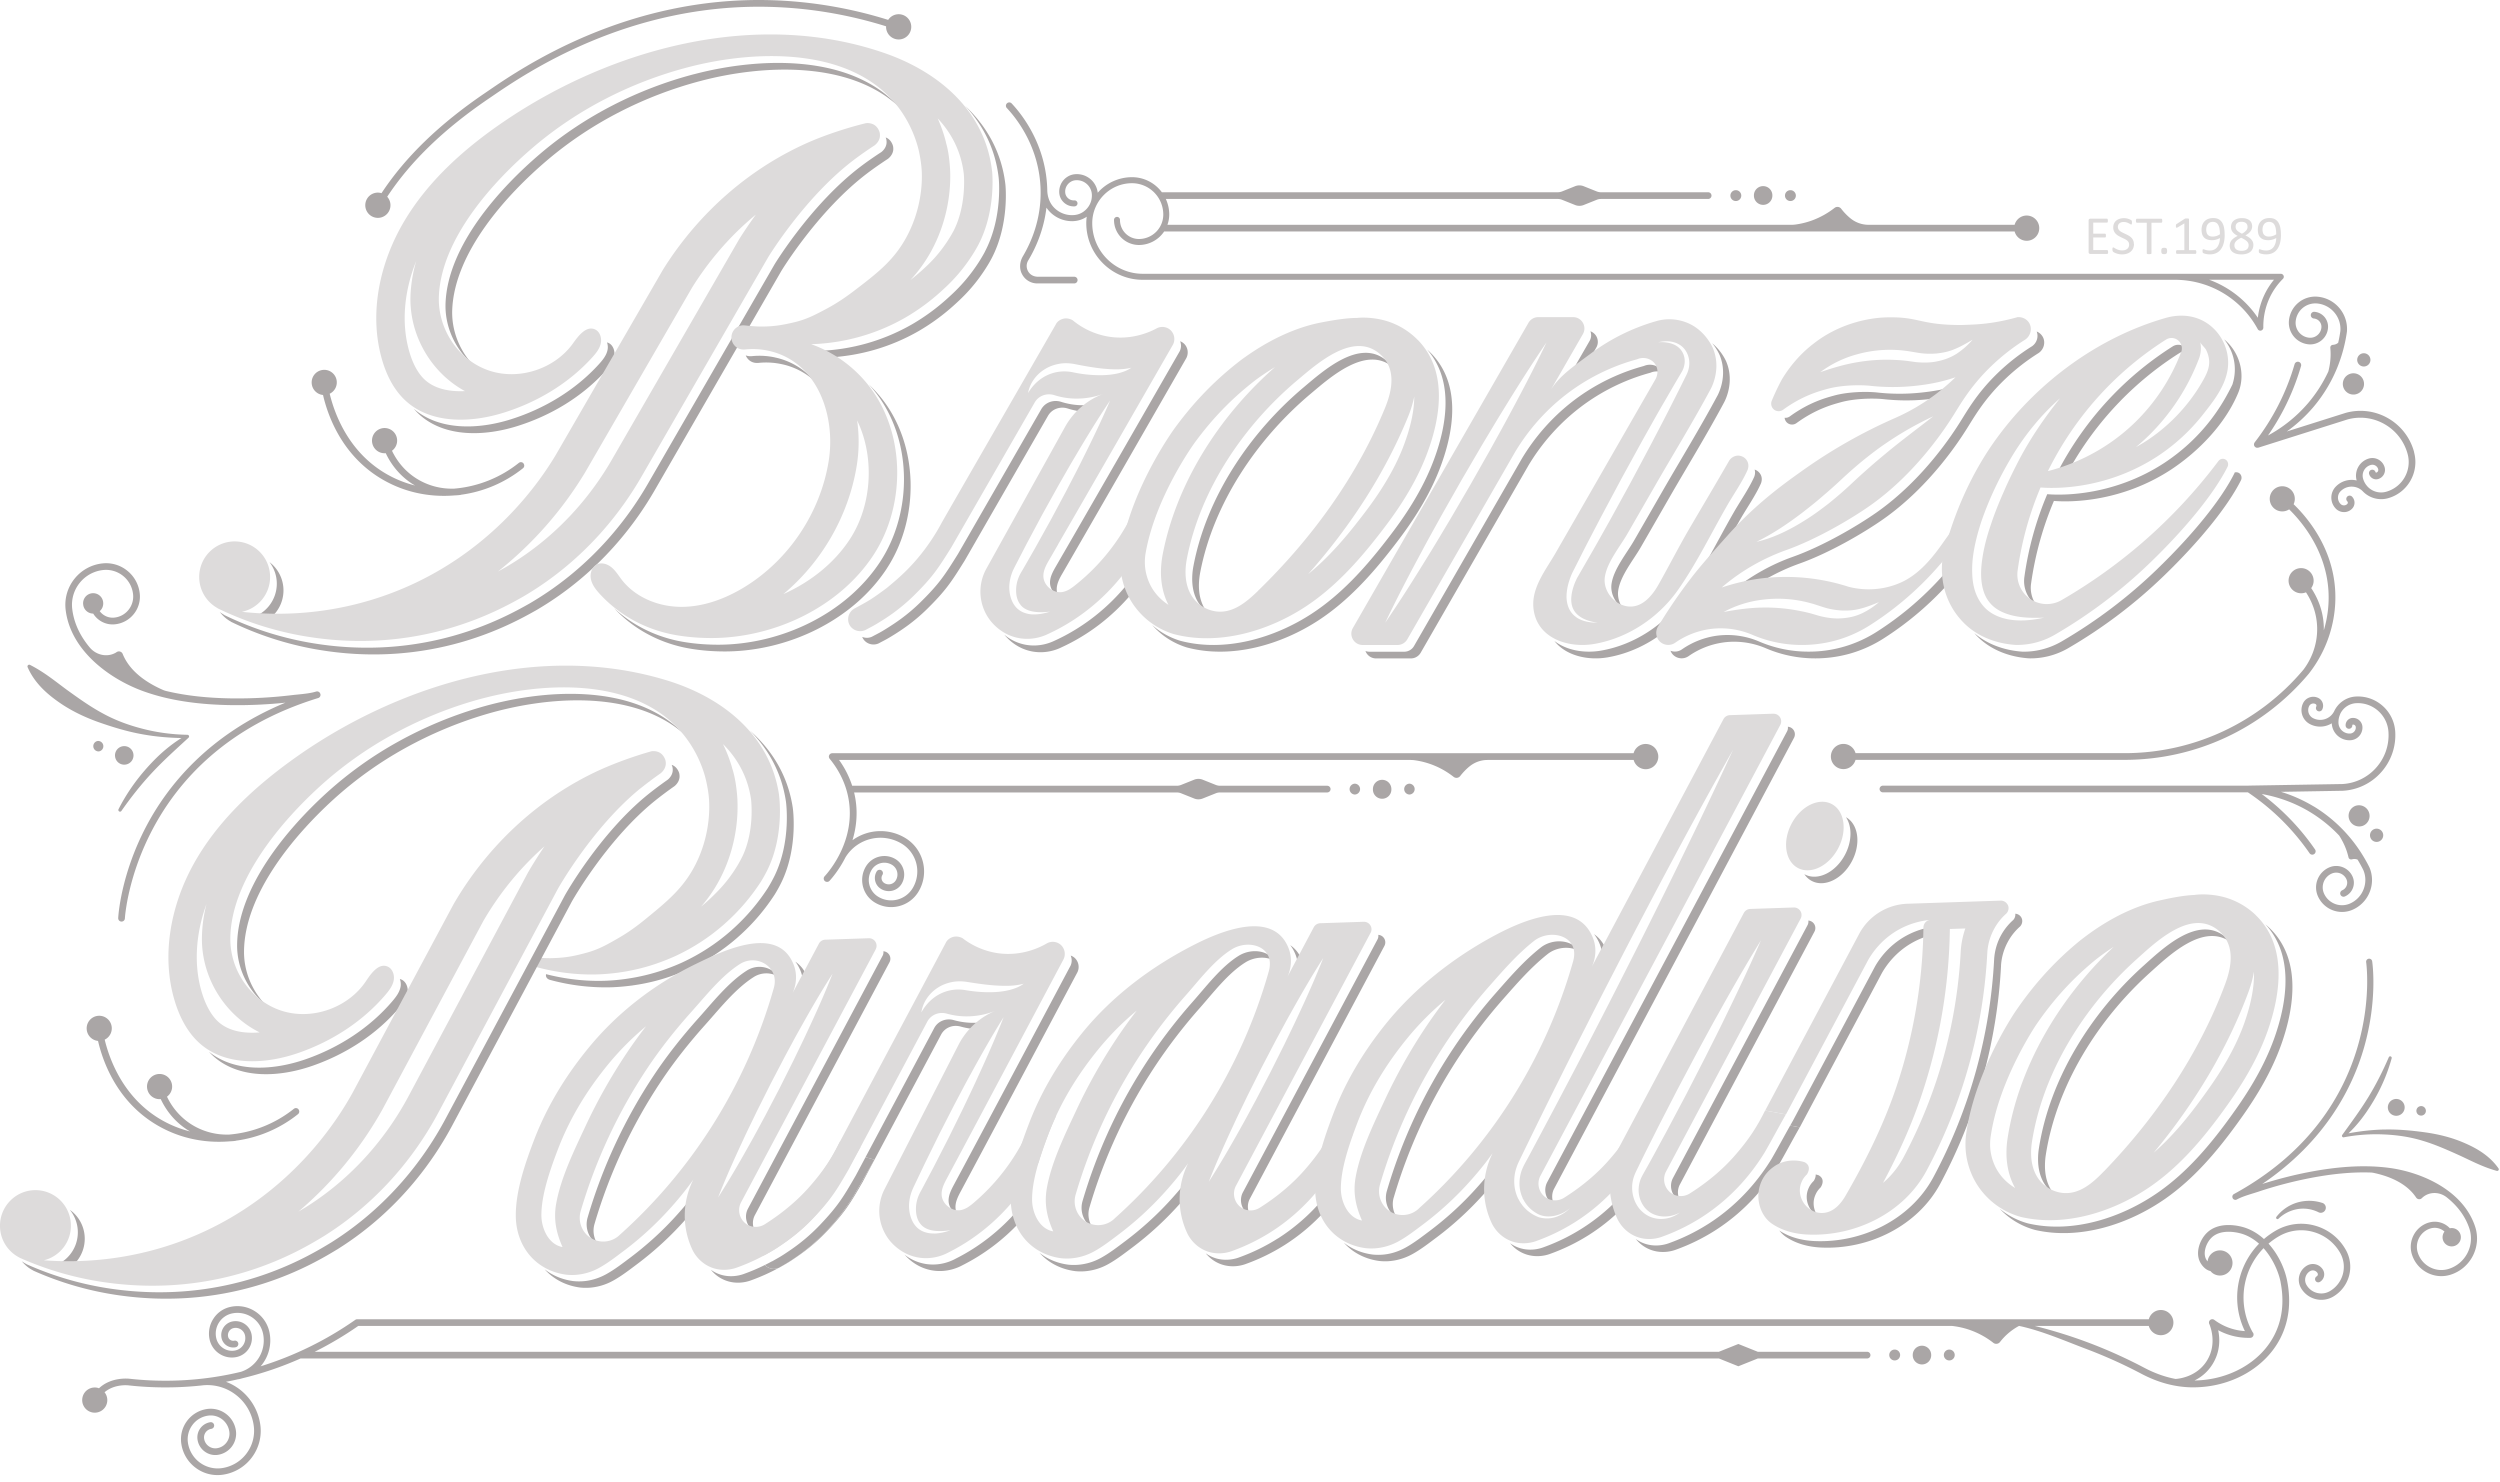 <svg xmlns="http://www.w3.org/2000/svg" width="339" height="201" fill="none"><path fill="#AAA6A6" d="M159.96 47.644c-5.189 9.03-10.367 18.065-15.577 27.08-.399.688-.798 1.382-1.197 2.071-.4.694-.815 1.431-.804 2.237.011.78.511 1.48 1.176 1.864a1.996 1.996 0 0 1-.266-.956c-.016-.8.399-1.543.804-2.237l1.197-2.072c5.21-9.014 10.388-18.05 15.577-27.08.34-.672.197-1.484-.341-1.975a1.613 1.613 0 0 0-.5-.304c.17.432.159.934-.069 1.372zm-9.436 6.658c-.825.31-2.262.716-4.082.641a9.853 9.853 0 0 1-2.554-.454c-1.027-.326-2.145.059-2.688.993-3.762 6.537-7.535 13.1-11.298 19.636-1.788 2.867-2.522 4.02-5.098 6.557-1.814 1.79-3.523 2.879-4.353 3.407-1.139.721-1.25.742-2.214 1.255a1.633 1.633 0 0 1-1.314.027c.01.021.01.048.021.07.362.816 1.357 1.195 2.198.81.963-.512 1.07-.538 2.214-1.254.835-.529 2.538-1.618 4.353-3.407 2.576-2.542 3.31-3.695 5.098-6.558 3.757-6.536 7.536-13.093 11.298-19.635.538-.94 1.655-1.324 2.688-.993.718.23 1.575.411 2.554.454.149.005.293 0 .442 0l.005-.005a10.027 10.027 0 0 1 2.725-1.55l.005.006zm-7.466 32.548c-.516.257-2.044.935-3.991.577a6.202 6.202 0 0 1-2.879-1.361c.548.667 1.788 1.906 3.789 2.275 1.947.357 3.48-.32 3.991-.577 3.635-1.666 6.854-4.155 9.435-7.204a10.479 10.479 0 0 1-.41-1.511c-2.66 3.321-6.061 6.029-9.93 7.802h-.005zm45.787-12.601c1.586-2.046 4.508-5.864 6.344-10.595 1.953-5.025 3.038-11.449-1.107-15.721a12.693 12.693 0 0 0-.559-.529c3.731 4.267 2.656 10.461.761 15.342-1.836 4.732-4.758 8.55-6.343 10.595-2.885 3.722-6.088 7.273-10.058 9.868-5.104 3.338-11.825 5.281-17.844 3.68a10.127 10.127 0 0 1-3.8-2.131 10.185 10.185 0 0 0 4.705 3.038c6.018 1.602 12.734-.342 17.843-3.679 3.97-2.595 7.174-6.146 10.058-9.868z"/><path fill="#AAA6A6" d="M163.616 82.91c-.043-.059-.096-.117-.133-.176-.708-1.052-.948-2.334-.905-3.61.016-.507.08-1.01.17-1.5 1.799-9.404 7.727-18.125 14.959-24.212 2.667-2.243 7.429-6.51 10.99-3.76a4.738 4.738 0 0 0-.788-.822c-3.571-2.937-8.413 1.404-11.112 3.674-7.237 6.088-13.165 14.803-14.959 24.212a9.367 9.367 0 0 0-.17 1.5c-.043 1.282.197 2.563.905 3.61.282.417.638.785 1.043 1.09v-.006zm-30.052-48.792a21.324 21.324 0 0 1-1.714 2.691c-1.309 1.773-2.543 2.905-3.336 3.62a28.259 28.259 0 0 1-4.811 3.53 27.367 27.367 0 0 1-6.067 2.574 27.341 27.341 0 0 1-6.742 1.052c.59.209 1.266.486 1.99.855a27.322 27.322 0 0 0 5.652-.993 27.086 27.086 0 0 0 6.066-2.574 28.351 28.351 0 0 0 4.811-3.53c.788-.716 2.028-1.848 3.337-3.62.239-.326 1.043-1.421 1.713-2.692 2.464-4.694 1.868-10.012 1.868-10.012-.505-4.38-2.549-7.93-5.47-10.675 2.437 2.606 4.113 5.852 4.56 9.767 0 0 .602 5.318-1.868 10.012l.011-.005zM33.707 83.871c.788.086 1.655.155 2.581.203a4.825 4.825 0 0 0 .256-7.85c.617.812.99 1.822.99 2.922a4.83 4.83 0 0 1-3.827 4.725zm71.359-35.409a10 10 0 0 0-3.123-.166 1.81 1.81 0 0 1-.82-.106c.032.085.075.17.128.261.372.577.942.817 1.596.758a10.009 10.009 0 0 1 3.124.166 9.493 9.493 0 0 1 4.364 2.179 9.546 9.546 0 0 0-5.269-3.087v-.005z"/><path fill="#AAA6A6" d="M100.096 46.592c.016-.54.319-1.025.739-1.297.091-.06.176-.096.256-.134l4.853-8.41s4.939-8.16 11.66-13.254c1.352-1.026 2.778-1.944 2.778-1.944.128-.09.537-.438.681-.93.107-.309.064-.65.032-.811-.027-.107-.224-.806-.857-1.116-.048-.021-.096-.037-.143-.053.053.128.085.224.09.261.032.16.074.502-.032.812-.144.496-.548.844-.681.93 0 0-1.432.918-2.778 1.943-6.716 5.094-11.66 13.254-11.66 13.254a84655.004 84655.004 0 0 1-17.232 29.845c-2.208 3.808-7.072 10.947-16.018 16.16-3.273 1.836-14.267 8.073-29.988 5.264a43.515 43.515 0 0 1-11.399-3.722c.011 0 .027 0 .038.006a4.88 4.88 0 0 1-.628-.412c.41.54.93 1 1.532 1.325-.01 0-.026 0-.037-.005a43.785 43.785 0 0 0 11.4 3.721c15.72 2.81 26.714-3.428 29.987-5.265 8.94-5.212 13.804-12.351 16.018-16.159 3.794-6.573 7.589-13.152 11.389-19.726-.016-.128-.011-.224-.011-.272l.011-.01zM94.152 10.05c-7.626 2.002-14.864 5.666-20.883 10.787-5.582 4.747-12.538 12.5-12.852 20.25-.127 3.107 1.235 6.151 3.523 8.17-1.734-1.966-2.724-4.588-2.618-7.258.314-7.753 7.27-15.502 12.852-20.249 6.019-5.121 13.256-8.784 20.882-10.787 8.371-2.2 20.005-2.745 26.747 3.429-6.561-7.13-18.892-6.638-27.651-4.337v-.005zm26.081 67.066c4.502-6.835 4.411-16.837-.815-23.26a17.56 17.56 0 0 0-1.618-1.731c.267.288.506.566.714.822 5.231 6.42 5.321 16.42.814 23.261-4.673 7.097-13.491 11.177-21.835 11.215-2.959.01-5.045-.412-5.689-.55-3.193-.69-6.152-2.195-8.541-4.406 2.527 2.713 5.838 4.539 9.446 5.319.644.138 2.735.56 5.689.55 8.349-.038 17.162-4.117 21.835-11.214v-.006z"/><path fill="#AAA6A6" d="M82.375 47.489c-.16.732-.655 1.335-1.155 1.89-3.204 3.53-7.43 6.061-11.969 7.487-4.4 1.383-9.68 1.56-13.15-1.447.235.272.485.54.75.78 3.47 3.15 8.84 2.98 13.305 1.575 4.54-1.426 8.77-3.957 11.969-7.487.5-.55.995-1.159 1.154-1.89.16-.732-.111-1.608-.792-1.907a1.207 1.207 0 0 0-.176-.058c.117.336.144.715.064 1.062v-.005zm150.412 28.718c1.101-1.976 2.155-3.978 3.267-5.906.889-1.538 1.975-3.076 2.709-4.7.016-.031.362-.758-.128-1.415a1.385 1.385 0 0 0-.707-.512c.159.518-.059.988-.07 1.014-.729 1.618-1.82 3.162-2.708 4.7-2.203 3.823-4.194 7.951-6.738 11.56-2.65 3.755-6.795 6.5-11.335 7.28-2.198.378-4.64-.017-6.301-1.314 1.554 2.013 4.561 2.68 7.206 2.226 2.953-.507 5.737-1.847 8.052-3.759a71.156 71.156 0 0 1 4.198-6.104c.698-.907 1.565-1.938 2.55-3.07h.005zm-7.861-26.362a2.012 2.012 0 0 0-.888-.364 2.072 2.072 0 0 0-1.139.15 27.727 27.727 0 0 0-7.765 3.46c-4.672 3.023-7.37 6.782-8.743 9.052l-14.651 25.46a1.525 1.525 0 0 1-1.325.77h-4.731c-.186 0-.362-.038-.527-.096a1.518 1.518 0 0 0 1.432 1.004h4.731c.548 0 1.048-.294 1.325-.77l14.65-25.46c1.373-2.27 4.072-6.03 8.744-9.052a27.723 27.723 0 0 1 7.764-3.46 2.075 2.075 0 0 1 1.139-.15c.213.032.399.096.548.166a1.935 1.935 0 0 0-.564-.71zm-9.371-3.627-4.337 7.534c.825-1.313 1.99-2.333 3.379-3.39l1.863-3.237a1.534 1.534 0 0 0-.799-2.205c.149.4.139.87-.106 1.297z"/><path fill="#AAA6A6" d="M232.882 53.656c-2.363 4.41-5.002 8.693-7.498 13.035l-3.795 6.595c-.995 1.73-2.783 3.882-3.065 5.895-.181 1.293.5 2.585 1.549 3.332-.5-.7-.761-1.559-.644-2.419.282-2.013 2.07-4.165 3.065-5.895l3.795-6.595c2.495-4.336 5.135-8.619 7.498-13.035.175-.331 1.431-2.771.308-5.5-.047-.118-.617-1.447-1.921-2.526.671.806.98 1.533 1.017 1.618 1.117 2.729-.133 5.17-.309 5.5v-.005zm31.393 23.45c-.117.133-.229.267-.346.39a43.447 43.447 0 0 1-5.087 4.998 43.27 43.27 0 0 1-4.237 3.102 17.16 17.16 0 0 1-4.794 2.157 16.986 16.986 0 0 1-4.55.61 16.91 16.91 0 0 1-6.7-1.362 10.923 10.923 0 0 0-5.86-.785 10.893 10.893 0 0 0-4.629 1.837 1.644 1.644 0 0 1-1.554.186c.079.203.196.396.356.556a1.648 1.648 0 0 0 2.108.17 10.823 10.823 0 0 1 4.629-1.836c2.762-.4 4.928.384 5.86.785a16.91 16.91 0 0 0 6.7 1.361 17.21 17.21 0 0 0 4.55-.608 17.187 17.187 0 0 0 4.795-2.158 42.78 42.78 0 0 0 8.764-7.465 10.626 10.626 0 0 1 0-1.938h-.005zm-3.874-23.86a27.42 27.42 0 0 1-5.976-.037c-1.512-.14-3.928-.07-5.748.438-1.085.299-3.342.897-5.971 2.814a1.024 1.024 0 0 1-.713.192c.027.267.16.523.373.694.356.288.872.3 1.245.021 2.629-1.916 4.891-2.515 5.971-2.814 1.82-.507 4.231-.576 5.747-.438 1.607.182 3.646.273 5.977.038a27.684 27.684 0 0 0 2.895-.433 29.138 29.138 0 0 0 1.873-1.66c-2.182.747-4.109 1.025-5.673 1.185zm15.151-6.301a28.25 28.25 0 0 0-5.003 3.978c-2.511 2.51-3.762 4.726-4.741 6.28-.862 1.367-4.902 7.77-11.362 12.298-2.629 1.843-7.248 4.55-11.33 6.002a27.175 27.175 0 0 0-4.225 1.918 27.995 27.995 0 0 0-4.524 3.155c1.16-.384 2.23-.662 3.214-.865a26.196 26.196 0 0 1 2.214-1.377 28.044 28.044 0 0 1 4.226-1.917c4.081-1.453 8.706-4.16 11.33-6.003 6.46-4.528 10.499-10.93 11.361-12.298.98-1.554 2.23-3.77 4.742-6.28a28.477 28.477 0 0 1 5.002-3.978c.687-.486.926-1.388.586-2.098a1.647 1.647 0 0 0-.868-.807c.272.694.032 1.527-.622 1.992zm1.102 26.267a44.204 44.204 0 0 1 1.857-5.286c2.395.197 9.201.133 15.906-4.262 3.731-2.472 7.339-6.183 9.085-10.397 1.016-2.45.234-5.366-1.735-7.107l-.176-.144c1.32 1.618 1.857 3.871 1.123 6.13-1.118 2.285-3.608 6.9-9.201 10.605-6.706 4.395-13.512 4.46-15.907 4.262a44.387 44.387 0 0 0-3.092 11.166 4.038 4.038 0 0 0 1.623 3.892 4.054 4.054 0 0 1-.718-2.98 44.77 44.77 0 0 1 1.235-5.879zm10.85-18.822a44.276 44.276 0 0 1 8.062-6.537c.352-.208.767-.24 1.139-.123a1.383 1.383 0 0 0-.367-.593 1.402 1.402 0 0 0-1.676-.192 44.077 44.077 0 0 0-8.063 6.536 44.646 44.646 0 0 0-7.988 11.316 30.157 30.157 0 0 0 1.618-.47 44.317 44.317 0 0 1 7.275-9.933v-.005z"/><path fill="#AAA6A6" d="M292.555 77.136a67.495 67.495 0 0 1-13.006 9.848 10.23 10.23 0 0 1-2.672 1.084 10.09 10.09 0 0 1-2.607.299c-1.24-.08-4.156-.449-6.551-2.516.122.14.239.278.378.417 2.474 2.51 5.747 2.926 7.077 3.006a10.05 10.05 0 0 0 2.608-.299 10.245 10.245 0 0 0 2.672-1.084 67.346 67.346 0 0 0 13.006-9.847c4.763-4.608 8.61-9.323 10.409-12.912.192-.374.043-.833-.303-1.014a.72.72 0 0 0-.543-.049c-.016.049-.032.102-.059.15-1.798 3.588-5.646 8.304-10.409 12.912v.005z"/><path fill="#DDDBDB" d="M192.268 46.117a10.03 10.03 0 0 0-3.816-2.446c-1.591-.566-3.374-.678-4.428-.56-1.287.005-2.857.224-4.911.624-5.354 1.047-9.59 4.208-10.665 4.96-4.407 3.344-7.206 6.719-9.111 9.303 0 0-5.715 7.743-7.248 16.255a10.614 10.614 0 0 0-.165 2.6c.048.77.277 3.28 2.134 5.635a10.233 10.233 0 0 0 5.077 3.487c6.019 1.602 12.735-.342 17.844-3.68 3.97-2.595 7.173-6.146 10.058-9.868 1.585-2.045 4.507-5.863 6.343-10.595 1.953-5.025 3.039-11.449-1.107-15.72l-.005.005zm-33.825 35.9a7.027 7.027 0 0 1-1.767-1.601c-1.117-1.42-1.373-2.975-1.421-3.77a7.204 7.204 0 0 1 .117-1.79c1.357-7.545 6.541-14.711 6.653-14.86 1.591-2.158 4.193-5.389 8.397-8.587l.144-.102c.452-.32 1.256-.892 2.315-1.522-7.935 6.985-13.459 16.186-15.22 25.392a13.332 13.332 0 0 0-.229 2.019c-.059 1.783.287 3.439 1.016 4.832l-.005-.01zm12.134-1.884c-1.56 1.51-3.454 3.118-5.78 2.76a4.668 4.668 0 0 1-3.129-1.98c-.708-1.053-.947-2.334-.905-3.616.016-.507.08-1.01.171-1.5 1.798-9.404 7.727-18.124 14.959-24.212 2.698-2.27 7.535-6.611 11.112-3.674 2.362 1.944 1.836 4.897.803 7.412-3.842 9.361-10.005 17.793-17.231 24.799v.01zm19.69-19.513c-1.698 4.368-4.513 8.01-5.87 9.756-1.799 2.329-4.14 5.137-7.019 7.482 5.854-6.584 10.473-13.836 13.517-21.254a15.76 15.76 0 0 0 .878-2.83c-.005 2.318-.708 4.78-1.506 6.84v.006zm-86.132-25.695s4.938-8.16 11.66-13.254a50.082 50.082 0 0 1 2.777-1.944c.128-.09.538-.438.682-.93.106-.309.064-.65.032-.81-.027-.108-.224-.807-.857-1.117-.389-.192-.868-.224-1.166-.128 0 0-4.363 1.025-8.44 2.926-10.856 5.073-16.657 13.265-18.93 16.912-4.842 8.368-9.685 16.736-14.527 25.109-2.007 3.348-8.638 13.42-21.883 18.578-8.323 3.241-15.87 3.22-20.686 2.697a4.82 4.82 0 0 0 3.827-4.726 4.812 4.812 0 0 0-4.806-4.822 4.812 4.812 0 0 0-4.805 4.822 4.827 4.827 0 0 0 2.522 4.245c-.01 0-.026 0-.037-.005A43.792 43.792 0 0 0 40.897 86.2c15.72 2.808 26.715-3.429 29.988-5.266 8.94-5.212 13.804-12.351 16.018-16.159 5.742-9.948 11.484-19.897 17.232-29.845v-.005zM68.596 76.903l-.02.01c-.299.166-.65.364-1.06.588A50.438 50.438 0 0 0 79.33 64.076l14.53-25.103c1.84-2.943 4.63-6.574 8.637-9.874-1.395 1.922-2.22 3.268-2.305 3.407L82.906 62.442c-2.437 4.202-6.902 10.13-14.304 14.455l-.006.006z"/><path fill="#DDDBDB" d="M134.522 23.192c-.942-8.181-7.248-13.468-14.64-16.015-17.248-5.943-36.816-.694-51.477 9.254-5.327 3.616-10.276 8-13.576 13.543-3.3 5.543-4.81 12.362-3.086 18.583.601 2.179 1.623 4.299 3.294 5.815 3.47 3.15 8.84 2.98 13.304 1.576 4.54-1.426 8.77-3.957 11.969-7.487.5-.55.995-1.159 1.154-1.89.16-.732-.111-1.608-.793-1.907-1.176-.518-2.23.855-2.974 1.901-2.47 3.445-7.243 5.02-11.266 3.722-4.258-1.372-7.1-5.682-6.919-10.12.314-7.753 7.27-15.501 12.852-20.249 6.02-5.12 13.257-8.784 20.883-10.786 9.866-2.59 24.261-2.895 29.844 7.4a16.153 16.153 0 0 1 1.453 3.707s.345 1.378.436 2.83c.128 2.035-.154 5.564-2.065 9.089-1.735 3.193-4.023 4.934-7.221 7.369-1.538 1.17-2.773 1.896-3.688 2.382-1.432.758-2.587 1.383-4.29 1.789-1.474.347-2.698.587-4.491.582 0 0-.777.016-2.23-.155-.138 0-.537-.08-1.07.256a1.64 1.64 0 0 0-.74 1.298c-.005.117-.031.48.25.95.373.577.943.817 1.597.759a10.01 10.01 0 0 1 3.124.165c6.711 1.426 9.201 8.838 8.211 14.979-1.122 6.958-5.358 13.334-11.34 17.03-2.608 1.606-5.588 2.733-8.648 2.728-3.06-.005-6.194-1.255-8.073-3.68-.436-.565-.809-1.195-1.357-1.655-.548-.464-1.336-.731-1.985-.432-.708.33-1 1.244-.835 2.013.16.769.665 1.415 1.192 1.992 2.544 2.782 5.901 4.65 9.568 5.441.644.14 2.736.56 5.689.55 8.35-.037 17.162-4.117 21.835-11.214 4.502-6.835 4.412-16.837-.814-23.261a17.429 17.429 0 0 0-3.864-3.503 17.193 17.193 0 0 0-3.746-1.869 27.38 27.38 0 0 0 6.742-1.052 27.098 27.098 0 0 0 6.067-2.574 28.351 28.351 0 0 0 4.811-3.53c.787-.715 2.027-1.847 3.337-3.62.239-.326 1.043-1.42 1.713-2.692 2.464-4.694 1.868-10.012 1.868-10.012h-.005zm-71.465 29.84c-.208.01-.41.016-.607.016-2.08 0-3.704-.518-4.827-1.538-.931-.844-1.681-2.227-2.166-3.984-1.038-3.743-.67-8.02.985-12.138a19.462 19.462 0 0 0-.777 4.63c-.218 5.4 2.794 10.53 7.392 13.02v-.006zm53.115 10.12c.325-1.998.346-4.096.054-6.142 2.379 4.886 2.08 11.46-1.017 16.16-2.091 3.177-5.274 5.734-8.983 7.39 5.226-4.368 8.85-10.643 9.946-17.409zm13.076-31.747c-.25.47-.692 1.233-1.4 2.195-1.107 1.5-2.139 2.435-2.826 3.054-.542.491-1.075.93-1.575 1.32a19.468 19.468 0 0 0 2.847-3.958c2.619-4.822 2.64-9.425 2.528-11.182-.106-1.655-.324-2.782-.569-3.567l.026.043a19.564 19.564 0 0 0-1.133-3.263c1.793 1.912 3.182 4.39 3.549 7.577.016.193.378 4.32-1.442 7.786l-.005-.005zm107.578 30.962c-.389-.55-1.027-.582-1.102-.588-.527 0-1.011.283-1.277.737-1.772 3.082-3.598 6.136-5.391 9.207-1.453 2.493-2.751 5.057-4.172 7.566-.884 1.56-2.31 3.247-4.284 2.921-1.783-.293-3.236-2.114-2.986-3.94.282-2.014 2.07-4.166 3.066-5.896 1.266-2.2 2.527-4.395 3.794-6.595 2.496-4.336 5.135-8.619 7.498-13.035.176-.331 1.432-2.771.309-5.5-.064-.155-1.038-2.435-3.422-3.444a6.559 6.559 0 0 0-2.113-.497 6.409 6.409 0 0 0-2.15.24 27.483 27.483 0 0 0-8.919 4.422c-2.272 1.693-4.183 2.969-5.375 4.875l4.337-7.535c.591-1.02-.149-2.301-1.325-2.301h-4.731c-.548 0-1.048.294-1.325.769l-23.809 41.385c-.591 1.02.149 2.302 1.325 2.302h4.731c.548 0 1.048-.294 1.325-.77l14.651-25.46c1.373-2.27 4.071-6.03 8.743-9.052a27.728 27.728 0 0 1 7.765-3.46 2.073 2.073 0 0 1 1.139-.15c.431.064.734.257.888.363.155.118.442.374.607.796.319.796-.048 1.522-.106 1.64-3.018 5.254-6.041 10.503-9.058 15.758-1.511 2.627-3.017 5.254-4.529 7.876-1.266 2.206-3.182 4.56-3.012 7.247 0 .053.005.101.011.155.378 4.1 4.646 5.532 8.238 4.918 4.539-.78 8.679-3.525 11.335-7.279 2.544-3.61 4.534-7.737 6.737-11.56.889-1.539 1.975-3.077 2.709-4.7.016-.032.362-.758-.128-1.415h.006zm-32.127-6.168c-.857 1.613-1.757 3.204-2.635 4.806l-2.703 4.769-2.762 4.731c-.942 1.565-1.868 3.14-2.831 4.694-1.911 3.118-3.858 6.21-5.929 9.238 1.576-3.31 3.273-6.552 5.008-9.767.857-1.618 1.756-3.204 2.634-4.806l2.704-4.768 2.767-4.732c.942-1.564 1.868-3.14 2.831-4.694 1.911-3.118 3.858-6.21 5.923-9.238-1.58 3.311-3.273 6.552-5.007 9.767zm9.084 27.517a2.868 2.868 0 0 1-1.027-1.196c-.224-.491-.32-1.03-.336-1.554 0-1.057.272-2.066.666-3.022.047-.118.106-.246.164-.358l.165-.331.336-.657.665-1.319c.883-1.762 1.809-3.498 2.714-5.244l2.778-5.206 2.842-5.175c.968-1.714 1.916-3.439 2.911-5.137l1.479-2.553.75-1.27c.134-.225.24-.401.325-.604.085-.203.149-.416.186-.63.176-.86-.133-1.832-.851-2.398-.357-.288-.804-.47-1.272-.566a4.716 4.716 0 0 0-1.453-.08c.947-.219 2.028-.23 2.938.337.915.56 1.405 1.708 1.293 2.792-.021.273-.085.54-.17.801a5.07 5.07 0 0 1-.32.721l-.654 1.325-1.331 2.638c-.883 1.762-1.809 3.497-2.714 5.244l-2.778 5.211-2.841 5.175c-.969 1.714-1.916 3.439-2.911 5.137l-1.459 2.537c-.425.827-.734 1.74-.808 2.659-.032.454.01.913.154 1.335.149.422.42.796.772 1.095.713.603 1.692.875 2.655 1.025-.974-.016-2.006-.144-2.884-.726l.016-.006z"/><path fill="#DDDBDB" d="M275.233 43.937c-.287-.614-.958-.988-1.666-.929a27.27 27.27 0 0 1-3.134.7c-1.661.272-2.97.315-4.47.363-5.535.01-5.711-1.1-9.76-1.036-2.427-.027-6.669.726-10.261 3.546-1.383 1.051-2.932 2.59-4.305 4.843a30.822 30.822 0 0 0-1.389 2.926c-.17.422-.042.903.303 1.186a1.02 1.02 0 0 0 1.246.021c2.629-1.917 4.89-2.515 5.971-2.814 1.82-.507 4.23-.577 5.747-.438a28.13 28.13 0 0 0 5.976.037c1.57-.16 3.497-.438 5.673-1.185a28.937 28.937 0 0 1-2.671 2.29 27.937 27.937 0 0 1-5.572 3.258 70.578 70.578 0 0 0-12.538 7.13c-2.533 1.804-6.232 4.437-10.095 8.746-2.017 2.248-3.741 4.203-4.96 5.789a71.239 71.239 0 0 0-4.486 6.568 1.656 1.656 0 0 0 .218 2.04 1.646 1.646 0 0 0 2.107.17 10.834 10.834 0 0 1 4.63-1.836c2.762-.4 4.928.384 5.859.785a16.948 16.948 0 0 0 6.7 1.361c1.177 0 2.757-.117 4.551-.608a17.162 17.162 0 0 0 4.794-2.158 42.278 42.278 0 0 0 4.236-3.102 42.592 42.592 0 0 0 5.088-4.999 39.219 39.219 0 0 0 3.709-4.886 39.729 39.729 0 0 0 1.873-3.263l-.91-.731c.016.016-3.645 5.057-3.986 5.543-1.575 2.27-3.411 4.614-6.002 5.756-3.268 1.437-6.19.78-7.046.556a27.59 27.59 0 0 0-8.962-1.33c-1.953.037-4.694.251-8.243 1.431a27.493 27.493 0 0 1 4.523-3.156 28.082 28.082 0 0 1 4.225-1.917c4.082-1.452 8.707-4.16 11.33-6.002 6.461-4.528 10.5-10.931 11.362-12.298.979-1.554 2.23-3.765 4.742-6.28a28.477 28.477 0 0 1 5.002-3.978c.687-.486.926-1.389.586-2.099h.005zm-36.262 37.386a16.6 16.6 0 0 1 5.577.23c.458.095.91.224 1.362.346l1.288.417c.814.267 1.65.411 2.501.465.863.037 1.714-.011 2.555-.24.851-.209 1.692-.55 2.538-.893a10.16 10.16 0 0 1-2.315 1.522 7.09 7.09 0 0 1-1.351.47 8.477 8.477 0 0 1-1.416.203c-.958.075-1.932-.064-2.858-.288-.229-.054-.468-.128-.676-.192l-.627-.182c-.426-.107-.847-.214-1.278-.294a23.71 23.71 0 0 0-5.22-.502c-1.767.022-3.534.262-5.327.604a14.727 14.727 0 0 1 5.252-1.666h-.005zm17.359-20.34c-.936.78-1.884 1.553-2.794 2.365a84.052 84.052 0 0 0-2.708 2.462 53.923 53.923 0 0 1-2.832 2.44c-.984.764-1.985 1.511-3.038 2.174-2.097 1.335-4.359 2.499-6.785 3.049 2.224-1.084 4.236-2.451 6.178-3.92.958-.747 1.916-1.495 2.831-2.301a65.609 65.609 0 0 0 2.72-2.435 63.983 63.983 0 0 1 2.81-2.451c.973-.775 1.953-1.538 2.985-2.233a44.839 44.839 0 0 1 6.45-3.679c-1.953 1.522-3.922 2.99-5.817 4.529zm9.084-13.073c-.393.257-.819.48-1.271.662a8.15 8.15 0 0 1-1.373.406c-.937.214-1.922.22-2.869.134-.234-.022-.479-.06-.697-.091l-.649-.09c-.437-.044-.868-.092-1.304-.108a23.3 23.3 0 0 0-5.237.267c-1.745.278-3.453.775-5.183 1.378a14.667 14.667 0 0 1 4.955-2.414 16.607 16.607 0 0 1 5.55-.587c.468.027.931.085 1.394.144l1.336.224a10.15 10.15 0 0 0 2.544.096c.857-.09 1.692-.261 2.49-.614.815-.33 1.592-.79 2.385-1.255a10.373 10.373 0 0 1-2.071 1.843v.005zm-121.936 25.9c5.21-9.013 10.388-18.048 15.577-27.078a1.662 1.662 0 0 0-.341-1.976 1.643 1.643 0 0 0-1.841-.246c-.814.443-3.363 1.688-6.641 1.122a10.268 10.268 0 0 1-4.779-2.206c-.08-.048-.74-.432-1.48-.139-.537.214-.734.561-.798.69-5.268 9.179-10.164 17.637-15.433 26.817a27.714 27.714 0 0 1-3.267 4.86c-1.57 1.874-2.997 3.048-4.21 4.063-2.251 1.677-2.576 1.805-4.358 2.777a1.668 1.668 0 0 0-.767 2.13c.362.818 1.357 1.197 2.198.812.963-.513 1.07-.54 2.214-1.255a25.108 25.108 0 0 0 4.353-3.407c2.576-2.542 3.31-3.695 5.098-6.557 3.757-6.537 7.536-13.094 11.298-19.636.538-.94 1.655-1.324 2.688-.993.718.23 1.575.411 2.554.454 1.82.075 3.257-.331 4.082-.64a9.883 9.883 0 0 0-2.725 1.548 10.045 10.045 0 0 0-2.389 2.777l-10.782 19.427a6.449 6.449 0 0 0-.777 3.39 6.422 6.422 0 0 0 1.166 3.376c.314.443 1.623 2.162 4.044 2.605 1.948.358 3.48-.32 3.991-.576 4.316-1.981 8.052-5.116 10.825-8.971a28.442 28.442 0 0 0 3.384-6.21 27.097 27.097 0 0 0 1.096-3.461c.123-.508.24-2.97.575-3.22-.739.555-1.884.4-2.522 1.073-.282.294-.41.7-.538 1.09a28.088 28.088 0 0 1-9.174 13.104 7.367 7.367 0 0 1-.655.475 2.97 2.97 0 0 1-1.016.438c-1.267.256-2.624-.844-2.645-2.136-.016-.801.399-1.543.803-2.237.399-.69.799-1.384 1.198-2.072l-.006-.011zm6.083-22.934a17.834 17.834 0 0 1-3.959-.369c-1.176-.262-2.368-.17-3.475.315-1.102.48-2.049 1.34-2.725 2.478.229-1.308 1.102-2.542 2.32-3.263.602-.374 1.288-.603 1.991-.72.697-.118 1.452-.065 2.112.074 1.251.246 2.507.47 3.768.598 1.261.112 2.528.182 3.81-.123-.542.385-1.192.609-1.846.77a10.15 10.15 0 0 1-1.996.234v.006zm-11.17 31.153c.404.518 1.075.801 1.783.913.713.113 1.463.08 2.208 0-.718.22-1.463.385-2.24.374a3.566 3.566 0 0 1-1.171-.198 2.762 2.762 0 0 1-1.064-.635c-.618-.598-.91-1.442-1.012-2.243-.101-.817.022-1.655.288-2.43.128-.384.324-.768.489-1.089l.517-.998 1.032-1.998 2.118-3.962 2.182-3.93c.75-1.298 1.479-2.606 2.251-3.893 1.522-2.585 3.081-5.142 4.763-7.636-1.187 2.766-2.491 5.468-3.837 8.149-.66 1.345-1.368 2.67-2.049 4l-2.118 3.962-2.182 3.93-1.117 1.949-.559.972c-.202.336-.367.609-.5.924a4.686 4.686 0 0 0-.389 1.975c.016.679.192 1.357.607 1.853v.011z"/><path fill="#DDDBDB" d="M301.751 62.296c-.341-.17-.713-.07-.942.235a71.116 71.116 0 0 1-10.292 11.032 71.738 71.738 0 0 1-10.915 7.78 3.998 3.998 0 0 1-4.241-.08 4.02 4.02 0 0 1-1.757-3.994 44.387 44.387 0 0 1 3.092-11.166c2.395.198 9.201.134 15.907-4.261a26.051 26.051 0 0 0 6.04-5.532c1.431-1.81 3.055-3.834 3.422-6.184.335-2.13-.506-4.368-2.118-5.783-1.767-1.554-4.066-1.864-6.291-1.228-9.025 2.59-17.146 8.538-22.718 16.062-3.528 4.769-5.976 10.323-7.434 16.069-.202.875-.878 5.505 2.772 9.2 2.48 2.51 5.748 2.927 7.078 3.007.681.01 1.581-.043 2.608-.3a10.232 10.232 0 0 0 2.671-1.083 67.31 67.31 0 0 0 13.007-9.847c4.763-4.609 8.61-9.324 10.409-12.912.191-.374.042-.834-.304-1.015h.006zM298.35 46.36c.053.283.634.77.788 1.068.213.417.356.87.41 1.34.117 1.01-.309 1.918-.793 2.778-.405.72-.846 1.42-1.325 2.093a23.913 23.913 0 0 1-6.243 6.055 23.25 23.25 0 0 1-1.564.94 29.3 29.3 0 0 0 1.74-1.564 29.158 29.158 0 0 0 6.721-10.19 4.13 4.13 0 0 0 .266-2.52zm-4.598-.33a1.393 1.393 0 0 1 1.677.191 1.42 1.42 0 0 1 .287 1.645 26.366 26.366 0 0 1-6.152 9.356c-4.523 4.422-9.483 6.05-11.867 6.659a44.62 44.62 0 0 1 7.988-11.316 44.276 44.276 0 0 1 8.062-6.536h.005zm-21.585 37.924c-.84-.176-1.676-.486-2.41-1.02-.74-.529-1.304-1.287-1.677-2.11-.377-.822-.558-1.708-.622-2.578a14.127 14.127 0 0 1 .058-2.596c.203-1.703.639-3.348 1.16-4.944 1.097-3.183 2.555-6.2 4.29-9.057 1.751-2.852 3.895-5.458 6.38-7.647-2.075 2.58-3.927 5.297-5.465 8.175-.75 1.448-1.485 2.916-2.134 4.417-.66 1.495-1.282 3.006-1.783 4.544-.527 1.533-.947 3.097-1.17 4.678-.229 1.565-.256 3.183.266 4.598a4.44 4.44 0 0 0 1.25 1.82c.564.492 1.277.839 2.028 1.074 1.516.48 3.182.507 4.832.448-1.613.358-3.3.53-4.992.203l-.011-.005z"/><path fill="#AAA6A6" d="M105.039 118.746a20.632 20.632 0 0 1-.931 1.688 27.807 27.807 0 0 1-4.55 5.377c-.187.166-.368.342-.548.491a27.382 27.382 0 0 1-6.386 4.155c-.032.016-.064.027-.09.043-.72.331-1.464.625-2.215.897-.117.043-.223.085-.34.123a27.207 27.207 0 0 1-5.024 1.207 26.111 26.111 0 0 1-2.975.267c-2.677.09-5.45-.257-7.934-.898-.075.326.09.657.548.78a28.604 28.604 0 0 0 8.318.999c.91-.032 1.803-.112 2.687-.225.096-.01.191-.026.287-.042a27.001 27.001 0 0 0 5.024-1.207c.117-.043.229-.086.34-.123a28.53 28.53 0 0 0 2.214-.897c.032-.016.064-.027.09-.043a27.412 27.412 0 0 0 6.387-4.154c.175-.155.362-.326.548-.492a27.78 27.78 0 0 0 4.55-5.377 18.56 18.56 0 0 0 .931-1.688c2.31-4.774 1.533-10.071 1.533-10.071-.649-4.363-2.805-7.839-5.817-10.488 2.518 2.521 4.306 5.714 4.886 9.607 0 0 .777 5.292-1.533 10.071zM64.856 96.002a54.562 54.562 0 0 0-10.84 4.555 51.565 51.565 0 0 0-9.681 6.916c-5.423 4.928-12.117 12.906-12.181 20.666-.027 3.113 1.436 6.108 3.789 8.047-1.799-1.906-2.874-4.491-2.853-7.166.059-7.759 6.759-15.737 12.182-20.666a51.568 51.568 0 0 1 9.68-6.916 54.568 54.568 0 0 1 10.84-4.555c8.297-2.472 19.903-3.407 26.843 2.537-6.796-6.905-19.1-6.008-27.78-3.418zM54.318 133.81c-.139.737-.607 1.356-1.091 1.928-3.087 3.631-7.227 6.301-11.719 7.876-4.353 1.527-9.621 1.88-13.187-1.009.245.267.5.523.777.758 3.571 3.033 8.935 2.686 13.347 1.132 4.492-1.575 8.632-4.245 11.718-7.876.485-.572.953-1.191 1.091-1.928.139-.737-.165-1.602-.856-1.88a.706.706 0 0 0-.181-.053c.127.331.165.71.1 1.057v-.005zM6.88 171.783a45.56 45.56 0 0 0 2.593.118 4.826 4.826 0 0 0 2.016-4.085 4.8 4.8 0 0 0-2.022-3.765 4.825 4.825 0 0 1-2.581 7.737l-.005-.005zm138.285-40.834c-4.891 9.195-9.765 18.396-14.677 27.581-.378.705-.756 1.41-1.129 2.109-.377.705-.766 1.458-.729 2.259.038.774.559 1.463 1.235 1.826a1.99 1.99 0 0 1-.298-.945c-.043-.801.351-1.554.729-2.259.378-.705.75-1.41 1.128-2.109 4.912-9.185 9.787-18.386 14.678-27.581a1.664 1.664 0 0 0-.405-1.965 1.602 1.602 0 0 0-.511-.289c.181.427.186.929-.021 1.378v-.005zm-9.212 6.972c-.814.337-2.235.791-4.06.775a9.916 9.916 0 0 1-2.565-.369c-1.038-.293-2.145.128-2.651 1.084-3.102 5.837-6.221 11.684-9.323 17.521.415.091.825.192 1.208.342-.937 1.623-1.873 3.252-2.81 4.875-1.464 2.392-4.151 6.029-8.664 8.891-.505.321-1 .609-1.495.881.026-.01.058-.016.085-.032.947-.544 1.054-.571 2.171-1.329.814-.556 2.485-1.699 4.242-3.552 2.49-2.627 3.187-3.802 4.88-6.723 3.544-6.653 7.099-13.339 10.643-19.998.511-.956 1.612-1.378 2.65-1.084a9.915 9.915 0 0 0 2.565.368c.149 0 .293 0 .442-.01l.005-.006a10.144 10.144 0 0 1 2.677-1.639v.005zm-6.391 32.771c-.506.273-2.012 1.004-3.97.711a6.28 6.28 0 0 1-2.927-1.266c.569.652 1.852 1.848 3.858 2.147 1.959.293 3.47-.438 3.97-.71a27.323 27.323 0 0 0 7.781-5.858 9.083 9.083 0 0 1-.261-1.64c-2.352 2.729-5.226 5.004-8.456 6.616h.005zM93.72 162.47a41.365 41.365 0 0 1-1.597 1.901 43.239 43.239 0 0 1-3.597 3.642c-.969.87-1.97 1.698-3.012 2.483-1.054.79-2.129 1.629-3.284 2.269-1.005.561-2.134.914-3.283.978a7.49 7.49 0 0 1-1.208-.027c-1.517-.198-2.826-.769-3.89-1.602 1.181 1.314 2.825 2.216 4.826 2.478.362.037.767.053 1.208.026a7.728 7.728 0 0 0 3.284-.977c1.155-.641 2.23-1.479 3.283-2.269a44.013 44.013 0 0 0 6.61-6.125c.277-.31.553-.636.836-.972a11.053 11.053 0 0 1 1.058-3.461c-.383.534-.792 1.09-1.234 1.651v.005z"/><path fill="#AAA6A6" d="M80.613 165.979a71.022 71.022 0 0 1 9.025-19.352c1.805-2.708 3.832-5.255 5.998-7.674 1.953-2.179 4.082-4.886 6.562-6.461a3.182 3.182 0 0 1 3.336-.064c-.856-1.282-2.751-1.784-4.268-.817-2.48 1.58-4.608 4.282-6.561 6.461-2.166 2.419-4.194 4.966-5.998 7.674a70.941 70.941 0 0 0-9.025 19.352c-.416 1.415.175 2.937 1.415 3.684a3.257 3.257 0 0 1-.484-2.803zm39.066-36.378-18.291 34.363a2.296 2.296 0 0 0 .458 2.643c.165.161.357.289.559.39a2.294 2.294 0 0 1-.08-2.152l18.291-34.363a1.015 1.015 0 0 0-.83-1.49c.026.203 0 .411-.107.614v-.005zm-11.272 5.949 1.278-2.398a4.945 4.945 0 0 0-.208-.656c-.394-.967-.953-1.64-1.628-2.094.266.342.5.743.691 1.213.793 1.949 0 3.663-.127 3.93l-.006.005zm-4.683 35.981c-.974.481-1.899.871-2.762 1.18-.314.123-1.974.743-3.783-.074a4.711 4.711 0 0 1-.793-.465c.372.459.926.983 1.73 1.346 1.809.817 3.469.197 3.783.074a26.884 26.884 0 0 0 3.699-1.666 1.66 1.66 0 0 1-1.874-.389v-.006z"/><path fill="#AAA6A6" d="m115.757 162.149 2.81-4.876c-.383-.154-.798-.251-1.208-.341-.442.827-.878 1.65-1.32 2.477-1.692 2.921-2.389 4.102-4.88 6.723a25.157 25.157 0 0 1-4.241 3.552c-1.118.758-1.224.785-2.172 1.329-.026.016-.058.022-.085.032-.319.171-.628.337-.936.486a1.652 1.652 0 0 0 1.873.39c.489-.267.99-.561 1.495-.881 4.513-2.862 7.2-6.499 8.664-8.891zm59.763-28.825c.426-.801.852-1.596 1.277-2.397a4.903 4.903 0 0 0-.207-.657c-.394-.961-.953-1.645-1.634-2.104.271.347.506.753.697 1.228.793 1.949 0 3.663-.128 3.93h-.005zm-27.796 30.423c1.48-5.041 4.13-12 9.026-19.353a71.54 71.54 0 0 1 5.907-7.668c1.841-2.077 3.853-4.753 6.232-6.232 1.229-.763 2.804-.828 3.895-.235-.862-1.431-3.161-1.682-4.827-.646-2.378 1.479-4.39 4.155-6.231 6.232a70.773 70.773 0 0 0-5.907 7.668 70.946 70.946 0 0 0-9.026 19.352c-.415 1.416.176 2.937 1.416 3.685a3.256 3.256 0 0 1-.485-2.803zm25.545 4.191a26.505 26.505 0 0 1-5.194 2.547c-.314.123-1.975.742-3.784-.075a4.7 4.7 0 0 1-.793-.464c.373.459.926.982 1.73 1.345 1.809.817 3.469.198 3.783.075a26.641 26.641 0 0 0 5.194-2.547 26.65 26.65 0 0 0 5.343-4.48 9.08 9.08 0 0 1-.255-1.64 26.842 26.842 0 0 1-6.019 5.244l-.005-.005zm13.522-40.558-18.285 34.357a2.298 2.298 0 0 0 .457 2.644c.165.16.357.288.559.39a2.3 2.3 0 0 1-.08-2.152l18.286-34.358a1.02 1.02 0 0 0-.831-1.495c.027.203 0 .416-.106.614z"/><path fill="#AAA6A6" d="M160.832 160.243a40.96 40.96 0 0 1-1.596 1.901 43.083 43.083 0 0 1-3.598 3.642 44.55 44.55 0 0 1-3.012 2.483c-1.054.791-2.129 1.629-3.283 2.27a7.66 7.66 0 0 1-3.284.977 7.27 7.27 0 0 1-1.208-.027c-1.517-.197-2.826-.769-3.89-1.602 1.181 1.314 2.826 2.216 4.827 2.478.362.038.766.054 1.208.027a7.758 7.758 0 0 0 3.283-.977c1.155-.641 2.23-1.48 3.284-2.27a44.016 44.016 0 0 0 6.609-6.125c.277-.31.554-.635.836-.972a11.049 11.049 0 0 1 1.059-3.46 45.58 45.58 0 0 1-1.235 1.65v.005zM231.584 166a26.514 26.514 0 0 1-5.194 2.548c-.314.122-1.974.742-3.784-.075a4.743 4.743 0 0 1-.793-.465c.373.459.926.983 1.73 1.346 1.809.817 3.47.197 3.784.075a26.678 26.678 0 0 0 5.194-2.548c4.513-2.862 7.2-6.498 8.663-8.891.937-1.623 1.927-3.497 2.858-5.121l-1.298-.24c-.825 1.468-1.682 3.065-2.501 4.486-1.464 2.392-4.151 6.028-8.664 8.891l.005-.006zm13.522-40.558L226.821 159.8a2.295 2.295 0 0 0 .458 2.643c.165.16.356.289.559.39a2.294 2.294 0 0 1-.08-2.152l18.285-34.358a1.02 1.02 0 0 0-.83-1.495c.026.203 0 .417-.107.614zm-2.778-26.272-13.437 25.274-19.121 35.922a2.296 2.296 0 0 0 .458 2.644c.165.16.357.288.559.39a2.295 2.295 0 0 1-.08-2.152l19.121-35.923 13.437-25.274a1.026 1.026 0 0 0-.83-1.506c.026.203 0 .422-.107.625zm-25.538 32.781 1.277-2.397a4.903 4.903 0 0 0-.207-.657c-.415-1.02-1.001-1.741-1.709-2.227.298.374.559.822.772 1.346.793 1.949 0 3.663-.128 3.93l-.005.005zm-14.688 26.919a40.96 40.96 0 0 1-1.597 1.901 43.09 43.09 0 0 1-3.597 3.642 44.8 44.8 0 0 1-3.012 2.483c-1.054.791-2.129 1.629-3.284 2.27-1.006.561-2.134.913-3.283.977a7.267 7.267 0 0 1-1.208-.027c-1.517-.197-2.826-.769-3.891-1.602 1.182 1.314 2.826 2.216 4.827 2.478.362.037.767.054 1.208.027a7.758 7.758 0 0 0 3.284-.977c1.155-.641 2.23-1.48 3.283-2.27a41.73 41.73 0 0 0 3.012-2.483 44.008 44.008 0 0 0 3.598-3.642c.277-.31.553-.635.835-.972a11.049 11.049 0 0 1 1.059-3.46 46.725 46.725 0 0 1-1.234 1.65v.005z"/><path fill="#AAA6A6" d="M188.994 162.379a71.057 71.057 0 0 1 9.026-19.352 70.63 70.63 0 0 1 5.838-7.588c1.894-2.147 3.741-4.277 5.997-6.066 1.224-.967 3.002-1.1 4.194-.443-.926-1.533-3.513-1.715-5.13-.438-2.257 1.783-4.103 3.914-5.998 6.066a70.63 70.63 0 0 0-5.838 7.588 70.938 70.938 0 0 0-9.025 19.352c-.416 1.416.175 2.937 1.415 3.685a3.26 3.26 0 0 1-.484-2.804h.005zm25.544 4.187a26.505 26.505 0 0 1-5.194 2.547c-.314.123-1.974.742-3.783-.075a4.662 4.662 0 0 1-.793-.464 4.72 4.72 0 0 0 1.729 1.345c1.81.817 3.47.198 3.784.075a26.584 26.584 0 0 0 5.194-2.547 26.406 26.406 0 0 0 4.098-3.215 11.42 11.42 0 0 1-.277-1.527 26.43 26.43 0 0 1-4.758 3.861zm35.635-50.645c-1.272 2.392-3.715 3.572-5.455 2.643-.016-.01-.032-.021-.048-.026.255.379.58.694.984.907 1.741.935 4.183-.251 5.455-2.643 1.261-2.371.9-5.036-.798-5.991.841 1.26.841 3.273-.138 5.11zm21.164 15.026a7.767 7.767 0 0 1 .846-3.081 7.653 7.653 0 0 1 1.735-2.232c.314-.326.389-.817.186-1.202a1.016 1.016 0 0 0-.83-.534 1.07 1.07 0 0 1-.287.86 7.81 7.81 0 0 0-1.735 2.232 7.84 7.84 0 0 0-.846 3.082 70.2 70.2 0 0 1-2.448 15.09 70.156 70.156 0 0 1-5.79 14.461c-3.103 5.789-9.75 8.971-16.178 8.662-1.65-.08-3.332-.502-4.72-1.431.25.32.537.608.872.843 1.4.956 3.108 1.389 4.784 1.469 6.429.31 13.076-2.873 16.178-8.662a70.31 70.31 0 0 0 8.238-29.551l-.005-.006z"/><path fill="#AAA6A6" d="M245.942 160.137a3.042 3.042 0 0 0-.495.598s-.293.454-.399.988c-.266 1.308.404 2.59 1.458 3.22-.463-.657-.692-1.49-.522-2.344.107-.529.399-.988.399-.988.171-.267.352-.465.495-.598.069-.107.415-.652.208-1.148-.123-.299-.389-.444-.5-.508a5.692 5.692 0 0 0-.378-.101c.026.411-.208.79-.266.876v.005zm16.109-34.225c.271-.273.596-.299.681-.305-.969.086-2.538.348-4.225 1.266-2.438 1.324-3.72 3.252-4.242 4.16l-11.154 20.954-.362.641 1.299.24 11.154-20.954c.527-.908 1.804-2.836 4.241-4.16a10.687 10.687 0 0 1 2.304-.924v-.165c0-.07 0-.449.304-.748v-.005zm45.702-.069a12.058 12.058 0 0 0-.575-.513c3.869 4.139 2.996 10.37 1.267 15.305-1.682 4.79-4.476 8.704-5.992 10.802-2.762 3.819-5.844 7.471-9.728 10.195-4.992 3.503-11.644 5.671-17.711 4.266a10.178 10.178 0 0 1-3.864-2.002 10.212 10.212 0 0 0 4.801 2.883c6.066 1.399 12.718-.763 17.71-4.266 3.88-2.724 6.966-6.382 9.728-10.194 1.517-2.099 4.311-6.013 5.992-10.803 1.783-5.084 2.661-11.54-1.628-15.673z"/><path fill="#AAA6A6" d="M278.457 161.814c-.048-.059-.096-.112-.138-.176-.745-1.026-1.027-2.297-1.022-3.583 0-.508.043-1.015.122-1.506 1.485-9.458 7.126-18.37 14.156-24.693 2.592-2.333 7.211-6.755 10.862-4.122a4.638 4.638 0 0 0-.815-.796c-3.666-2.819-8.36 1.682-10.984 4.037-7.029 6.323-12.671 15.235-14.155 24.693-.08.491-.123.998-.123 1.505 0 1.282.282 2.558 1.022 3.584.298.411.665.763 1.075 1.052v.005z"/><path fill="#DDDBDB" d="M86.866 106.896a49.849 49.849 0 0 1 2.714-2.035c.127-.096.521-.454.649-.956.096-.309.043-.651.005-.811-.032-.107-.25-.796-.888-1.09-.394-.176-.873-.197-1.166-.085 0 0-4.332 1.169-8.339 3.204-10.686 5.431-16.21 13.809-18.36 17.526-4.566 8.522-9.127 17.05-13.693 25.573-1.894 3.412-8.19 13.703-21.26 19.294-8.211 3.513-15.752 3.743-20.584 3.38a4.816 4.816 0 0 0 3.667-4.849 4.81 4.81 0 0 0-4.966-4.662c-2.655.091-4.73 2.329-4.645 4.993a4.823 4.823 0 0 0 2.66 4.16c-.01 0-.026 0-.037-.005a43.49 43.49 0 0 0 11.516 3.337c15.806 2.286 26.588-4.314 29.797-6.258 8.764-5.506 13.394-12.8 15.475-16.682 5.412-10.136 10.824-20.266 16.236-30.401 0 0 4.668-8.32 11.213-13.639l.006.006zM71.63 118.249 55.345 148.74c-2.299 4.283-6.567 10.354-13.82 14.92l-.021.016c-.293.176-.64.385-1.038.62a50.52 50.52 0 0 0 11.367-13.81l13.693-25.573c1.74-3.001 4.411-6.723 8.307-10.151-1.33 1.965-2.113 3.342-2.193 3.481l-.01.006z"/><path fill="#DDDBDB" d="M105.641 107.799c-1.208-8.15-7.69-13.222-15.156-15.519-11.862-3.652-24.618-2.082-36.076 2.574a71.212 71.212 0 0 0-15.066 8.39c-5.204 3.791-10.01 8.335-13.123 13.985-3.113 5.65-4.401 12.517-2.475 18.674.676 2.158 1.767 4.245 3.486 5.703 3.571 3.033 8.935 2.686 13.347 1.132 4.491-1.575 8.632-4.245 11.718-7.876.485-.572.953-1.191 1.091-1.928.139-.737-.165-1.602-.856-1.88-1.193-.48-2.198.93-2.911 1.998-2.353 3.524-7.073 5.259-11.139 4.095-4.3-1.228-7.285-5.441-7.248-9.884.059-7.759 6.759-15.737 12.181-20.666a51.575 51.575 0 0 1 9.68-6.915 54.55 54.55 0 0 1 10.84-4.555c9.777-2.916 24.156-3.696 30.074 6.408a15.934 15.934 0 0 1 1.57 3.658s.388 1.367.532 2.814c.197 2.029.032 5.569-1.767 9.153-1.628 3.252-3.858 5.067-6.977 7.604-1.495 1.217-2.709 1.986-3.608 2.499-1.405.806-2.544 1.468-4.225 1.928-1.464.4-2.677.673-4.47.726 0 0-.761.053-2.22-.069-.319 0-.596.202-.665.475-.085.336.075.678.548.806 2.581.71 5.503 1.09 8.318.999.91-.032 1.804-.112 2.688-.225.095-.01.191-.026.287-.042a27 27 0 0 0 5.024-1.207c.117-.043.228-.086.34-.123a28.53 28.53 0 0 0 2.214-.897c.032-.016.064-.027.09-.043a27.411 27.411 0 0 0 6.386-4.154c.176-.155.362-.326.549-.492a27.807 27.807 0 0 0 4.55-5.377c.292-.475.628-1.057.931-1.687 2.31-4.774 1.533-10.072 1.533-10.072l.005-.01zm-70.443 32.195c-.208.016-.41.026-.607.037-2.075.069-3.715-.395-4.875-1.378-.958-.817-1.75-2.168-2.299-3.914-1.16-3.706-.93-7.994.586-12.165a19.313 19.313 0 0 0-.623 4.652c-.043 5.398 3.14 10.434 7.818 12.762v.006zm65.446-23.812c-.234.481-.65 1.261-1.325 2.238-1.06 1.538-2.06 2.504-2.72 3.151-.526.512-1.043.966-1.532 1.367a19.276 19.276 0 0 0 2.714-4.054c2.453-4.902 2.325-9.51 2.155-11.262-.16-1.65-.415-2.771-.686-3.545l.026.042a19.65 19.65 0 0 0-1.24-3.225c1.858 1.853 3.326 4.283 3.8 7.455.027.192.516 4.304-1.187 7.828l-.005.005zm18.098 12.544a1.02 1.02 0 0 0-.931-1.501l-5.918.198a.996.996 0 0 0-.846.528c-1.192 2.243-2.384 4.486-3.581 6.724.127-.267.92-1.982.127-3.931-2.203-5.425-9.648-1.767-13.139-.08-5.614 2.713-10.643 6.552-14.602 11.374-3.79 4.609-6.062 8.924-7.488 12.694-1.17 3.081-2.41 6.691-2.422 10.018-.015 4.197 2.645 7.545 6.855 8.1.362.038.766.054 1.208.027a7.728 7.728 0 0 0 3.283-.977c1.155-.641 2.23-1.479 3.284-2.27a44.013 44.013 0 0 0 6.61-6.125 43.627 43.627 0 0 0 1.596-1.901c.442-.56.857-1.11 1.234-1.65a10.946 10.946 0 0 0-1.16 4.966 10.898 10.898 0 0 0 1.091 4.657c.197.379.862 1.543 2.294 2.195 1.81.817 3.47.197 3.784.074a26.612 26.612 0 0 0 5.194-2.547c4.512-2.862 7.2-6.499 8.663-8.891.937-1.623 1.874-3.252 2.81-4.875-.878-.353-1.889-.417-2.767-.769-1.032 2.056-2.107 3.866-4.332 6.36-1.187 1.329-3.124 3.15-5.907 4.902-.889.545-2.033.427-2.767-.288a2.297 2.297 0 0 1-.458-2.644l18.291-34.363-.006-.005zm-43.329 34.518c-.372 2.109.021 3.946.868 5.858-1.927-.347-2.874-2.563-2.869-4.347.01-2.665 1.064-5.805 2.198-8.795 1.56-4.112 3.821-7.946 6.924-11.716a37.982 37.982 0 0 1 5.066-5.078 65.842 65.842 0 0 0-2.714 3.77 74.337 74.337 0 0 0-5.487 9.761c-1.517 3.252-3.358 6.996-3.986 10.547zm8.579 4.25a3.207 3.207 0 0 1-3.816.417c-1.25-.742-1.847-2.275-1.431-3.695a71.045 71.045 0 0 1 9.025-19.353c1.804-2.707 3.832-5.254 5.998-7.673 1.953-2.179 4.081-4.886 6.561-6.462 2.257-1.436 5.365.358 4.62 3.172a70.974 70.974 0 0 1-8.313 18.658 70.51 70.51 0 0 1-12.644 14.931v.005zm13.368-5.083c1.043-2.66 2.208-5.26 3.411-7.834.591-1.292 1.229-2.563 1.841-3.85l1.911-3.813 1.974-3.781c.681-1.249 1.341-2.51 2.044-3.743 1.383-2.483 2.81-4.95 4.353-7.353-1.043 2.659-2.209 5.26-3.417 7.833-.59 1.293-1.229 2.569-1.841 3.851l-1.91 3.812-1.975 3.781c-.681 1.25-1.341 2.51-2.043 3.743-1.384 2.484-2.81 4.951-4.359 7.354h.01zm88.495-35.912a1.024 1.024 0 0 0-.937-1.506l-5.896.197a1.026 1.026 0 0 0-.873.545c-1.192 2.238-2.379 4.475-3.571 6.712.128-.267.921-1.981.128-3.93-2.108-5.196-9.217-2.216-12.698-.448-5.822 2.953-11.197 6.974-15.321 12.073-3.624 4.481-5.822 8.678-7.211 12.357-1.171 3.081-2.411 6.691-2.421 10.018-.016 4.197 2.645 7.546 6.854 8.101.362.037.766.053 1.208.027a7.745 7.745 0 0 0 3.284-.978c1.091-.603 2.102-1.383 3.097-2.13a45.576 45.576 0 0 0 3.177-2.606 45.053 45.053 0 0 0 3.613-3.658 44.378 44.378 0 0 0 1.597-1.901c.442-.561.857-1.111 1.234-1.65a10.944 10.944 0 0 0-1.16 4.966 10.905 10.905 0 0 0 1.091 4.657c.197.379.862 1.543 2.294 2.194 1.809.817 3.47.198 3.784.075a26.669 26.669 0 0 0 5.194-2.547c4.512-2.862 7.2-6.499 8.663-8.891.761-1.319 1.517-2.638 2.278-3.957a.834.834 0 0 0-.543-1.234c-.575-.133-1.16-.24-1.697-.454-1.033 2.056-2.108 3.866-4.332 6.36-1.187 1.33-3.124 3.151-5.907 4.902-.889.545-2.033.428-2.768-.288a2.296 2.296 0 0 1-.457-2.643l18.285-34.358.011-.005zm-43.904 34.619c-.373 2.109.021 3.946.867 5.858-1.926-.347-2.874-2.563-2.868-4.347.01-2.664 1.064-5.804 2.198-8.795 1.559-4.112 3.821-7.946 6.923-11.716a38.093 38.093 0 0 1 5.066-5.078 66.038 66.038 0 0 0-2.714 3.77 74.299 74.299 0 0 0-5.486 9.762c-1.517 3.252-3.358 6.995-3.986 10.546zm9.153 4.149a3.208 3.208 0 0 1-3.816.417c-1.25-.742-1.846-2.275-1.431-3.695a71.009 71.009 0 0 1 9.025-19.353 71.55 71.55 0 0 1 5.908-7.668c1.841-2.077 3.852-4.753 6.231-6.232 2.336-1.458 5.918-.374 5.04 2.932a70.971 70.971 0 0 1-8.313 18.658 70.506 70.506 0 0 1-12.644 14.931v.01zm12.793-4.982c1.043-2.659 2.209-5.26 3.412-7.834.59-1.292 1.229-2.563 1.841-3.85l1.91-3.813 1.975-3.78c.681-1.25 1.341-2.51 2.043-3.744 1.384-2.483 2.81-4.95 4.353-7.353-1.043 2.659-2.208 5.26-3.416 7.834-.591 1.292-1.229 2.568-1.841 3.85l-1.911 3.813-1.974 3.78c-.681 1.25-1.341 2.51-2.044 3.744-1.383 2.483-2.81 4.95-4.358 7.353h.01z"/><path fill="#DDDBDB" d="m240.455 96.777-5.886.198c-.361.01-.691.219-.867.54l-13.996 26.326-3.848 7.235c.128-.267.921-1.981.128-3.93-2.246-5.527-9.563-2.291-13.214-.347-5.55 2.958-10.845 7.081-14.805 11.978-3.624 4.48-5.822 8.677-7.211 12.356-1.17 3.082-2.41 6.692-2.421 10.018-.016 4.198 2.645 7.546 6.854 8.101.362.038.767.054 1.208.027a7.758 7.758 0 0 0 3.284-.977c1.155-.641 2.23-1.48 3.283-2.27a42.57 42.57 0 0 0 3.012-2.483 43.851 43.851 0 0 0 3.598-3.642 44.378 44.378 0 0 0 1.596-1.901 37.2 37.2 0 0 0 1.235-1.65 10.948 10.948 0 0 0-1.16 4.966 10.9 10.9 0 0 0 1.091 4.657c.197.379.862 1.543 2.294 2.194 1.809.818 3.469.198 3.783.075a26.584 26.584 0 0 0 5.194-2.547c4.513-2.862 7.2-6.499 8.664-8.891.937-1.623 1.873-3.252 2.81-4.876-.878-.352-1.889-.416-2.767-.768-1.033 2.055-2.108 3.866-4.332 6.359-1.187 1.33-3.124 3.151-5.907 4.903-.889.544-2.033.427-2.768-.289a2.296 2.296 0 0 1-.457-2.643l19.12-35.922 13.438-25.275a1.031 1.031 0 0 0-.942-1.516l-.011-.006zm-56.633 62.868c-.373 2.11.021 3.947.867 5.858-1.926-.347-2.874-2.563-2.868-4.346.01-2.665 1.064-5.805 2.198-8.795 1.559-4.112 3.821-7.946 6.923-11.716a38.04 38.04 0 0 1 5.066-5.079 66.754 66.754 0 0 0-2.714 3.77 74.299 74.299 0 0 0-5.486 9.762c-1.517 3.252-3.358 6.995-3.986 10.546zm8.552 4.251a3.208 3.208 0 0 1-3.816.417c-1.251-.743-1.847-2.275-1.432-3.696a71.043 71.043 0 0 1 9.026-19.352 70.63 70.63 0 0 1 5.838-7.588c1.894-2.147 3.741-4.277 5.998-6.066 2.213-1.752 6.258-.769 5.343 2.686a70.971 70.971 0 0 1-8.313 18.658 70.53 70.53 0 0 1-12.644 14.93v.011zm35.33-46.864a827.414 827.414 0 0 1-3.767 7.615c-1.256 2.536-2.539 5.062-3.821 7.588a868.235 868.235 0 0 1-3.869 7.562 672.251 672.251 0 0 1-3.922 7.534c-1.309 2.51-2.645 5.009-3.976 7.508l-1 1.875c-.325.625-.713 1.249-.947 1.842-.485 1.228-.495 2.649.058 3.872l.027.117c.037.021.037.021.064.075l.101.187c.064.123.149.24.223.358.165.229.346.448.548.646.203.197.426.379.666.539.239.16.468.294.755.406.66.24 1.395.246 2.092.075a4.714 4.714 0 0 0 1.932-.988 4.804 4.804 0 0 1-1.879 1.175 3.819 3.819 0 0 1-2.256.058h-.022a5.225 5.225 0 0 1-1.596-.929 5.61 5.61 0 0 1-.655-.678c-.09-.128-.191-.251-.277-.385l-.127-.202a1.491 1.491 0 0 1-.144-.321l.027.118c-.713-1.325-.788-2.969-.293-4.395.117-.358.287-.716.436-1.026l.463-.955.932-1.912c1.245-2.542 2.49-5.089 3.762-7.62a757.517 757.517 0 0 1 3.821-7.588 767.812 767.812 0 0 1 3.869-7.562 767.972 767.972 0 0 1 3.917-7.54 767.408 767.408 0 0 1 3.975-7.508A699.095 699.095 0 0 1 235 101.674a695.294 695.294 0 0 1-7.301 15.353l.005.005zm21.541-1.976c1.273-2.391.894-5.085-.845-6.017-1.74-.933-4.181.25-5.454 2.64-1.273 2.391-.894 5.085.845 6.017 1.74.932 4.182-.25 5.454-2.64zm22.986 7.619a1.037 1.037 0 0 0-.937-.55l-12.634.422a7.722 7.722 0 0 0-6.561 4.096l-12.74 23.944 2.82.524 11.154-20.954c.527-.908 1.804-2.836 4.242-4.16a10.875 10.875 0 0 1 4.225-1.266c-.08 0-.41.032-.681.304a1.09 1.09 0 0 0-.303.748 70.554 70.554 0 0 1-3.678 21.638c-1.74 5.169-4.156 10.002-6.875 14.706-.57.983-1.363 1.928-2.454 2.243-2.123.614-4.119-1.415-3.693-3.53.107-.528.399-.988.399-.988.171-.267.352-.464.495-.598.069-.106.415-.651.208-1.148-.123-.299-.389-.443-.5-.507-1.177-.39-2.922-.374-4.295.683a4.809 4.809 0 0 0-1.341 1.474 4.845 4.845 0 0 0-.649 2.419c.005 1.447.644 2.943 1.846 3.76 1.4.956 3.108 1.388 4.784 1.468 6.429.31 13.076-2.873 16.178-8.661a70.322 70.322 0 0 0 8.238-29.552 7.755 7.755 0 0 1 .847-3.081 7.622 7.622 0 0 1 1.734-2.232c.314-.326.389-.817.187-1.202h-.016zm-6.354 6.296a66.944 66.944 0 0 1-2.321 14.349 66.805 66.805 0 0 1-5.492 13.718 11.87 11.87 0 0 1-2.73 3.364c2.246-4.202 3.928-8.026 5.205-11.822a74.038 74.038 0 0 0 3.863-22.61l2.097-.069a11.442 11.442 0 0 0-.622 3.075v-.005zm40.003-4.884a10.028 10.028 0 0 0-3.896-2.318c-1.607-.513-3.395-.566-4.443-.411-1.288.053-2.847.32-4.891.79-5.316 1.223-9.446 4.523-10.494 5.313-4.295 3.487-6.977 6.953-8.802 9.602 0 0-5.46 7.93-6.711 16.484a10.722 10.722 0 0 0-.08 2.606c.075.764.389 3.268 2.32 5.559a10.237 10.237 0 0 0 5.189 3.316c6.067 1.4 12.719-.763 17.711-4.266 3.879-2.724 6.966-6.382 9.728-10.194 1.516-2.099 4.31-6.013 5.992-10.803 1.783-5.084 2.661-11.54-1.628-15.673l.005-.005zm-32.622 37.006a7.038 7.038 0 0 1-1.82-1.543c-1.166-1.383-1.469-2.927-1.549-3.722a7.196 7.196 0 0 1 .059-1.795c1.112-7.582 6.056-14.92 6.157-15.075 1.522-2.21 4.013-5.526 8.11-8.859l.139-.106a32.864 32.864 0 0 1 2.261-1.602c-7.7 7.246-12.921 16.618-14.374 25.883a13.294 13.294 0 0 0-.165 2.024c0 1.788.4 3.423 1.177 4.795h.005zm12.064-2.291c-1.511 1.565-3.347 3.231-5.689 2.953a4.667 4.667 0 0 1-3.193-1.874c-.745-1.026-1.027-2.297-1.022-3.583 0-.508.043-1.015.123-1.506 1.485-9.458 7.126-18.37 14.156-24.693 2.623-2.36 7.312-6.856 10.984-4.037 2.426 1.864 1.995 4.833 1.048 7.386-3.528 9.478-9.414 18.118-16.402 25.354h-.005zm19.036-20.153c-1.554 4.427-4.247 8.154-5.545 9.948-1.725 2.382-3.97 5.276-6.77 7.711 5.631-6.776 10.011-14.178 12.81-21.691.383-1.031.638-1.981.787-2.857.07 2.318-.548 4.801-1.282 6.889z"/><path fill="#DDDBDB" d="M244.169 124.561a1.024 1.024 0 0 0-.936-1.506l-5.897.198a1.028 1.028 0 0 0-.873.545c-1.192 2.237-2.378 4.475-3.571 6.712 0-.011.016-.032.022-.043l-13.48 25.328s.005-.011.011-.016a10.932 10.932 0 0 0-1.161 4.966 10.9 10.9 0 0 0 1.091 4.657c.197.379.863 1.543 2.294 2.194 1.809.817 3.47.198 3.784.075a26.612 26.612 0 0 0 5.194-2.547c4.513-2.862 7.2-6.499 8.663-8.891.937-1.623 1.927-3.498 2.858-5.121l-2.82-.524c-1.033 2.056-2.108 3.867-4.332 6.36-1.187 1.33-3.124 3.151-5.907 4.903-.889.544-2.033.427-2.768-.289a2.296 2.296 0 0 1-.457-2.643l18.285-34.358zm-21.308 38.961c.25.363.575.673.947.913.378.235.815.39 1.262.47.904.15 1.883-.027 2.73-.486a4.58 4.58 0 0 1-1.294.673c-.468.15-.973.214-1.479.192a3.77 3.77 0 0 1-1.474-.384 3.978 3.978 0 0 1-1.224-.967c-.676-.811-1.022-1.874-1.011-2.937 0-.534.101-1.068.287-1.57.202-.528.421-.918.628-1.361.836-1.741 1.719-3.455 2.581-5.186l2.65-5.153 2.714-5.116c.926-1.692 1.831-3.401 2.784-5.083 1.873-3.375 3.794-6.729 5.827-10.023-1.538 3.551-3.193 7.043-4.891 10.514-.835 1.741-1.719 3.455-2.581 5.185l-2.645 5.153-2.714 5.116c-.926 1.693-1.83 3.402-2.778 5.078-.228.417-.495.86-.659 1.229a4.026 4.026 0 0 0-.309 1.255 3.8 3.8 0 0 0 .649 2.488zM143.1 151.565c.074-.299.138-.593.202-.897.106-.513.144-2.974.468-3.236-.718.582-1.548.587-2.166 1.276-.271.305-.708.593-.825.983a28.12 28.12 0 0 1-8.738 13.403 7.403 7.403 0 0 1-.638.497 3.082 3.082 0 0 1-1.001.475c-1.256.299-2.65-.753-2.714-2.05-.043-.801.351-1.554.729-2.259.378-.705.75-1.41 1.128-2.109 4.912-9.185 9.787-18.386 14.678-27.582a1.664 1.664 0 0 0-.405-1.965 1.644 1.644 0 0 0-1.852-.187c-.798.47-3.305 1.794-6.604 1.346a10.289 10.289 0 0 1-4.848-2.045c-.08-.043-.756-.411-1.485-.091-.532.23-.713.587-.777.715-4.965 9.351-9.574 17.964-14.539 27.315a27.651 27.651 0 0 1-3.102 4.966c-1.512 1.922-2.895 3.151-4.077 4.203-2.192 1.751-2.512 1.89-4.262 2.921-.767.432-1.065 1.388-.692 2.157.388.806 1.399 1.153 2.224.737.947-.545 1.054-.572 2.171-1.33.815-.555 2.486-1.698 4.242-3.551 2.49-2.627 3.188-3.802 4.88-6.723 3.544-6.654 7.099-13.339 10.643-19.998.511-.956 1.613-1.378 2.65-1.084.73.202 1.592.357 2.566.368 1.82.016 3.246-.438 4.06-.774a9.855 9.855 0 0 0-2.677 1.639 9.944 9.944 0 0 0-2.293 2.857l-10.133 19.774a6.516 6.516 0 0 0-.665 3.412 6.471 6.471 0 0 0 1.277 3.338c.33.432 1.698 2.109 4.124 2.472 1.959.294 3.47-.438 3.97-.71 4.247-2.12 7.876-5.377 10.521-9.324a28.654 28.654 0 0 0 1.703-2.905 57.32 57.32 0 0 1 1.293-3.748c.293-.769.612-1.522.953-2.27l.011-.016zm-12.054-17.28c-1.187-.224-2.368-.091-3.464.432-1.086.518-2.007 1.41-2.645 2.569.186-1.314 1.021-2.579 2.208-3.338.586-.395 1.267-.646 1.964-.785.692-.138 1.447-.112 2.118 0 1.261.203 2.522.385 3.789.47 1.267.075 2.533.102 3.805-.245-.532.406-1.176.651-1.82.827-.649.171-1.32.267-1.985.305-1.336.08-2.666-.022-3.97-.235zm-4.374 32.975a3.725 3.725 0 0 1-1.177-.155 2.793 2.793 0 0 1-1.085-.598c-.639-.577-.958-1.41-1.086-2.211-.128-.817-.037-1.656.208-2.441.117-.389.298-.779.452-1.105l.484-1.015.969-2.029 1.985-4.031 2.049-4c.708-1.324 1.389-2.654 2.118-3.962 1.437-2.633 2.911-5.244 4.507-7.792-1.096 2.804-2.309 5.549-3.565 8.272-.618 1.367-1.277 2.713-1.916 4.069l-1.985 4.032-2.049 4-1.054 1.986-.526.993c-.187.342-.346.62-.469.94a4.705 4.705 0 0 0-.324 1.992c.037.678.234 1.346.67 1.832.421.502 1.102.763 1.81.854.718.086 1.463.032 2.208-.069-.708.245-1.447.432-2.23.448l.006-.01z"/><path fill="#AAA6A6" d="M92.107 104.856c-.032-.107-.25-.795-.889-1.089-.048-.022-.096-.032-.143-.048.058.123.09.224.1.256.038.16.091.502-.005.812-.122.496-.521.86-.649.956 0 0-1.4.966-2.714 2.034-6.546 5.313-11.213 13.633-11.213 13.639l-16.236 30.4c-2.081 3.883-6.71 11.177-15.476 16.683-3.209 1.943-13.99 8.544-29.796 6.258a43.15 43.15 0 0 1-8.775-2.227 44.181 44.181 0 0 1-2.746-1.116c.01 0 .026 0 .037.006a4.783 4.783 0 0 1-.644-.396c.431.529.963.967 1.575 1.271-.01 0-.026 0-.037-.005a43.523 43.523 0 0 0 11.516 3.338c15.806 2.285 26.587-4.315 29.796-6.259 8.765-5.506 13.395-12.8 15.476-16.682 5.412-10.136 10.824-20.266 16.236-30.401 0 0 4.667-8.32 11.213-13.638a50.297 50.297 0 0 1 2.714-2.035c.128-.096.522-.454.65-.956.095-.31.042-.651.005-.812l.005.011z"/><path fill="#DDDBDB" d="M285.86 34.167c0 .042 0 .085-.006.117 0 .032-.016.059-.026.086a.13.13 0 0 1-.043.048.09.09 0 0 1-.053.016h-2.283a.256.256 0 0 1-.16-.06c-.048-.037-.074-.106-.074-.202v-4.256c0-.096.026-.166.074-.203a.257.257 0 0 1 .16-.059h2.256s.038 0 .054.016a.123.123 0 0 1 .037.048.786.786 0 0 1 .032.208c0 .043 0 .086-.011.118-.01.032-.016.059-.021.08a.119.119 0 0 1-.037.048.09.09 0 0 1-.054.016h-1.862v1.5h1.596s.038.006.054.017c.015.01.031.027.042.048a.173.173 0 0 1 .021.08c0 .032.006.075.006.123 0 .043 0 .08-.006.112 0 .032-.01.059-.021.08-.011.021-.027.032-.042.043-.016.01-.032.01-.054.01h-1.596v1.71h1.884s.037 0 .053.015a.12.12 0 0 1 .042.048.261.261 0 0 1 .027.08c0 .032.005.075.005.123l.006-.01zm3.507-1.075c0 .225-.043.422-.122.599a1.27 1.27 0 0 1-.341.443 1.408 1.408 0 0 1-.516.272c-.197.059-.41.09-.639.09a2.255 2.255 0 0 1-1.07-.266.583.583 0 0 1-.149-.107.397.397 0 0 1-.063-.112.582.582 0 0 1-.022-.182c0-.053 0-.101.006-.133 0-.038.01-.064.021-.086a.119.119 0 0 1 .037-.048c.016-.01.032-.01.053-.01.032 0 .086.021.144.064.064.042.144.085.24.139.095.048.218.096.356.138a1.625 1.625 0 0 0 .857.011.901.901 0 0 0 .293-.155.71.71 0 0 0 .255-.587.665.665 0 0 0-.09-.347.917.917 0 0 0-.245-.251 1.786 1.786 0 0 0-.346-.198 23.166 23.166 0 0 1-.394-.187 5.614 5.614 0 0 1-.394-.208 1.692 1.692 0 0 1-.34-.267 1.187 1.187 0 0 1-.341-.865c0-.198.037-.38.106-.534.075-.155.171-.288.304-.395.133-.107.282-.187.457-.24a1.972 1.972 0 0 1 1.448.117c.075.037.122.07.144.09.021.022.037.043.048.054.005.016.016.032.016.053 0 .022.01.048.01.075v.112c0 .043 0 .086-.005.118 0 .032-.011.064-.016.085a.09.09 0 0 1-.032.054.075.075 0 0 1-.048.016c-.027 0-.069-.016-.128-.054a2.051 2.051 0 0 0-.511-.235 1.228 1.228 0 0 0-.383-.053.963.963 0 0 0-.346.053.776.776 0 0 0-.244.144.563.563 0 0 0-.144.209.684.684 0 0 0-.048.256c0 .134.032.246.09.342a.936.936 0 0 0 .245.256c.101.075.218.14.346.203.128.064.261.123.399.187.133.064.266.134.399.208.128.075.245.166.346.267a1.17 1.17 0 0 1 .341.854l.016.011zm3.837-3.162c0 .049 0 .086-.006.123a.15.15 0 0 1-.026.086c-.016.021-.027.037-.043.048a.09.09 0 0 1-.053.016h-1.336v4.138s0 .038-.016.054-.026.026-.053.037a.433.433 0 0 1-.096.021c-.042.006-.09.011-.154.011s-.112 0-.149-.01c-.043-.006-.075-.017-.101-.022-.027-.01-.043-.021-.053-.037a.088.088 0 0 1-.016-.054v-4.138h-1.341s-.038 0-.054-.016a.119.119 0 0 1-.037-.048c-.011-.022-.016-.048-.027-.086a.8.8 0 0 1 0-.245.276.276 0 0 1 .027-.086.119.119 0 0 1 .037-.048.09.09 0 0 1 .054-.016h3.31s.037 0 .053.016a.12.12 0 0 1 .042.048.3.3 0 0 1 .027.086c0 .037.005.075.005.122h.006zm.654 4.097c0 .176-.027.288-.085.347-.059.059-.165.085-.314.085s-.25-.026-.304-.085c-.058-.059-.085-.171-.085-.342 0-.17.027-.288.085-.347.059-.059.165-.085.314-.085s.251.026.304.085c.058.059.085.17.085.342zm3.965.149c0 .048 0 .086-.01.118a.189.189 0 0 1-.032.08.16.16 0 0 1-.043.042c-.016.011-.032.011-.048.011h-2.485s-.032 0-.048-.01a.158.158 0 0 1-.042-.043c-.016-.022-.022-.048-.032-.08a.617.617 0 0 1-.011-.118c0-.043 0-.08.011-.112a.294.294 0 0 1 .026-.08.13.13 0 0 1 .043-.048.09.09 0 0 1 .053-.016h.995v-3.631l-.92.55a.384.384 0 0 1-.112.042c-.027 0-.053 0-.069-.016a.19.19 0 0 1-.038-.08 1.046 1.046 0 0 1-.01-.139c0-.042 0-.08.005-.106 0-.032.011-.054.016-.075a.109.109 0 0 1 .032-.054.214.214 0 0 1 .053-.042l1.096-.705s.022-.016.038-.016.032-.01.053-.016c.021 0 .048-.006.08-.01h.112c.058 0 .106 0 .149.004.037 0 .069.011.09.022.021.01.037.021.043.032.005.016.01.026.01.043v4.197h.862s.038.005.054.016c.016.01.031.026.042.048a.293.293 0 0 1 .027.08.71.71 0 0 1 .01.112zm3.842-2.322c0 .208-.011.416-.037.625a3.182 3.182 0 0 1-.128.608 2.45 2.45 0 0 1-.24.55 1.79 1.79 0 0 1-.372.449c-.149.128-.33.23-.538.3a2.129 2.129 0 0 1-.723.106c-.107 0-.208-.005-.309-.021a6.33 6.33 0 0 1-.266-.049 1.822 1.822 0 0 1-.202-.064.37.37 0 0 1-.117-.064.214.214 0 0 1-.054-.09.63.63 0 0 1-.016-.155.773.773 0 0 1 .022-.203c.005-.016.016-.027.032-.038.016-.005.031-.01.047-.01.027 0 .064.01.112.026s.112.038.186.06a2.144 2.144 0 0 0 .602.085c.239 0 .442-.049.612-.14.17-.09.308-.213.415-.368.106-.155.186-.336.245-.54.053-.202.085-.421.09-.645a2.429 2.429 0 0 1-.468.203 2.04 2.04 0 0 1-.623.09c-.266 0-.489-.037-.665-.106a1.128 1.128 0 0 1-.436-.3 1.123 1.123 0 0 1-.235-.448 2.124 2.124 0 0 1-.069-.566c0-.208.032-.411.091-.603a1.346 1.346 0 0 1 .782-.85c.202-.085.442-.128.718-.128.197 0 .373.027.527.075.155.048.288.123.399.22.112.095.208.207.288.34.08.134.143.29.191.455.048.17.08.352.102.55.021.197.031.406.031.625l.006.02zm-.644-.07a4.14 4.14 0 0 0-.064-.795 1.55 1.55 0 0 0-.186-.524.735.735 0 0 0-.298-.288.91.91 0 0 0-.41-.09.909.909 0 0 0-.41.085.786.786 0 0 0-.277.23.92.92 0 0 0-.159.33 1.512 1.512 0 0 0-.006.78c.032.123.08.224.149.305.07.08.16.149.267.192.111.048.244.07.409.07.187 0 .362-.028.532-.086.171-.059.32-.128.448-.22l.005.012zm4.535 1.42c0 .208-.038.39-.112.55-.075.16-.181.3-.319.406a1.44 1.44 0 0 1-.511.25 2.521 2.521 0 0 1-.697.086c-.245 0-.463-.026-.66-.08a1.508 1.508 0 0 1-.495-.23.996.996 0 0 1-.309-.373 1.187 1.187 0 0 1-.106-.508 1.128 1.128 0 0 1 .287-.758 1.91 1.91 0 0 1 .341-.299c.133-.09.287-.181.457-.261a2.438 2.438 0 0 1-.388-.24 1.587 1.587 0 0 1-.288-.279 1.067 1.067 0 0 1-.234-.688c0-.166.032-.326.091-.47a.994.994 0 0 1 .271-.38c.123-.106.277-.192.463-.256s.405-.096.655-.096.447.027.622.086c.176.058.32.138.437.234a.958.958 0 0 1 .25.353 1.19 1.19 0 0 1 .021.801 1.28 1.28 0 0 1-.175.326c-.08.101-.176.197-.288.288a2.24 2.24 0 0 1-.394.251c.176.085.33.176.463.267.139.09.25.187.341.294.09.107.16.213.207.33.048.118.07.246.07.385v.011zm-.639.07a.743.743 0 0 0-.064-.31.84.84 0 0 0-.191-.257 1.986 1.986 0 0 0-.314-.235 5.572 5.572 0 0 0-.442-.235 3.465 3.465 0 0 0-.405.23 1.49 1.49 0 0 0-.287.235.865.865 0 0 0-.17.256.772.772 0 0 0-.059.3c0 .24.08.421.245.555.165.133.405.197.729.197.325 0 .554-.064.713-.197.16-.134.24-.31.24-.54h.005zm-.154-2.521a.71.71 0 0 0-.053-.283.639.639 0 0 0-.155-.214.723.723 0 0 0-.255-.133 1.153 1.153 0 0 0-.346-.048c-.266 0-.463.059-.602.181-.138.123-.202.283-.202.497a.72.72 0 0 0 .048.267c.032.08.085.16.154.235.07.075.16.144.267.213.106.07.234.145.383.22a1.84 1.84 0 0 0 .569-.422.766.766 0 0 0 .197-.513h-.005zm4.534 1.101c0 .208-.011.416-.038.625a3.27 3.27 0 0 1-.127.608 2.45 2.45 0 0 1-.24.55 1.79 1.79 0 0 1-.372.449c-.149.128-.33.23-.538.3a2.13 2.13 0 0 1-.724.106c-.106 0-.207-.005-.308-.021a6.048 6.048 0 0 1-.266-.049 1.918 1.918 0 0 1-.203-.064.394.394 0 0 1-.117-.064.223.223 0 0 1-.053-.09.584.584 0 0 1-.016-.155c0-.054 0-.096.005-.129 0-.032.011-.058.016-.074a.075.075 0 0 1 .032-.038.157.157 0 0 1 .048-.01c.027 0 .064.01.112.026s.112.038.186.06a2.144 2.144 0 0 0 .602.085c.239 0 .441-.049.612-.14.17-.09.308-.213.415-.368.106-.155.186-.336.245-.54.053-.202.085-.421.09-.645a2.429 2.429 0 0 1-.468.203 2.04 2.04 0 0 1-.623.09c-.266 0-.49-.037-.665-.106a1.14 1.14 0 0 1-.437-.3 1.134 1.134 0 0 1-.234-.448 2.084 2.084 0 0 1-.069-.566c0-.208.032-.411.091-.603a1.361 1.361 0 0 1 .782-.85c.202-.085.442-.128.718-.128.197 0 .373.027.527.075.154.048.288.123.399.22.112.095.208.207.288.34.079.134.143.29.191.455.048.17.08.352.101.55.022.197.032.406.032.625l.006.02zm-.644-.07a4.21 4.21 0 0 0-.064-.795 1.55 1.55 0 0 0-.186-.524.735.735 0 0 0-.298-.288.914.914 0 0 0-.41-.09.906.906 0 0 0-.41.085.778.778 0 0 0-.277.23.92.92 0 0 0-.159.33 1.513 1.513 0 0 0-.006.78c.032.123.08.224.149.305.069.08.16.149.266.192.112.048.245.07.41.07.186 0 .362-.028.532-.086.171-.054.32-.128.447-.22l.006.012z"/><path fill="#AAA6A6" d="M43.43 94.074a.449.449 0 0 0-.564-.299c-.75.23-1.618.315-2.458.4-.277.028-.554.054-.82.086a62.04 62.04 0 0 1-8.062.443c-3.38-.042-6.328-.368-8.951-.993a2.713 2.713 0 0 1-.485-.16c-2.112-.924-4.47-2.451-5.45-4.865a.548.548 0 0 0-.803-.272 1.075 1.075 0 0 0-.106.07c-1.181.699-2.688.362-3.566-.69-1.26-1.505-2.155-3.273-2.378-5.28-.277-2.601 1.607-4.94 4.198-5.218a3.69 3.69 0 0 1 4.06 3.29 2.872 2.872 0 0 1-.617 2.109 2.822 2.822 0 0 1-1.92 1.052 2.182 2.182 0 0 1-1.986-.876c.33-.283.517-.716.469-1.18a1.363 1.363 0 1 0-2.709.294 1.363 1.363 0 0 0 1.357 1.217c.18.294.41.56.687.78a3.054 3.054 0 0 0 1.942.689c.112 0 .223-.006.335-.017 1-.106 1.9-.598 2.533-1.383a3.76 3.76 0 0 0 .815-2.776 4.585 4.585 0 0 0-1.682-3.098 4.563 4.563 0 0 0-3.374-.998c-3.087.33-5.332 3.118-5.002 6.216.633 5.687 6.157 9.569 10.696 11.17 3.342 1.181 7.248 1.78 11.937 1.833a63.358 63.358 0 0 0 7.179-.337c-10.527 4.363-16.05 11.385-18.892 16.805-3.465 6.606-3.773 12.17-3.784 12.405a.455.455 0 0 0 .42.475h.011a.452.452 0 0 0 .474-.432c.01-.224 1.383-22.241 26.204-29.878h.005a.451.451 0 0 0 .298-.566l-.01-.016z"/><path fill="#AAA6A6" d="M19.328 99.574c1.746.315 3.512.47 5.28.502-.756.47-1.475.999-2.156 1.57-.884.737-1.698 1.559-2.47 2.414-1.537 1.714-2.873 3.62-3.91 5.671a.227.227 0 0 0 .074.288.223.223 0 0 0 .314-.053c1.298-1.853 2.692-3.621 4.225-5.255 1.533-1.639 3.193-3.124 4.864-4.662l.016-.016a.249.249 0 0 0 .075-.16.231.231 0 0 0-.224-.235c-2-.037-3.997-.288-5.928-.78-1.932-.48-3.81-1.163-5.55-2.12-1.746-.94-3.338-2.093-4.918-3.23-1.575-1.164-3.05-2.387-4.95-3.348a.224.224 0 0 0-.201-.006.239.239 0 0 0-.123.315c.862 1.992 2.416 3.466 4.114 4.662 1.697 1.212 3.603 2.12 5.55 2.81 1.948.683 3.917 1.28 5.929 1.633h-.01z"/><path fill="#AAA6A6" d="M16.987 103.681a1.25 1.25 0 0 0 1.107-1.388 1.25 1.25 0 0 0-1.384-1.111 1.252 1.252 0 0 0-1.107 1.389c.075.689.692 1.19 1.384 1.11zm-3.742-3.204a.713.713 0 0 0 .155 1.415.712.712 0 0 0-.155-1.415zm289.512 62.009a.409.409 0 0 0 .558.165c.628-.342 1.389-.577 2.118-.806.245-.075.485-.15.714-.224a56.225 56.225 0 0 1 7.109-1.875c3.018-.582 5.711-.833 8.164-.753.154 0 .309.022.463.054 2.054.438 4.433 1.367 5.742 3.337.176.262.543.315.766.096.027-.026.054-.053.085-.08.926-.838 2.326-.817 3.305-.037 1.4 1.111 2.517 2.526 3.081 4.272.719 2.264-.537 4.699-2.793 5.42a3.312 3.312 0 0 1-2.56-.219 3.32 3.32 0 0 1-1.655-1.97 2.594 2.594 0 0 1 .17-1.992 2.577 2.577 0 0 1 1.522-1.287 1.974 1.974 0 0 1 1.927.416c-.24.315-.33.737-.203 1.143a1.237 1.237 0 0 0 1.56.806 1.242 1.242 0 0 0 .803-1.564 1.229 1.229 0 0 0-1.431-.833 2.81 2.81 0 0 0-2.613-.833c-.101.021-.197.048-.298.074a3.409 3.409 0 0 0-2.007 1.699c-.42.817-.5 1.746-.223 2.622a4.173 4.173 0 0 0 2.065 2.456c.99.513 2.123.614 3.187.272 2.693-.859 4.189-3.759 3.332-6.461-1.597-4.956-7.232-7.407-11.57-8.005-3.193-.438-6.785-.256-10.978.55-2.081.401-4.21.945-6.338 1.618 8.589-5.815 12.245-13.094 13.788-18.444 1.884-6.526 1.15-11.545 1.118-11.754a.41.41 0 0 0-.463-.347h-.006a.416.416 0 0 0-.346.47c.032.198 2.81 20.084-17.928 31.442a.413.413 0 0 0-.165.561v.011z"/><path fill="#AAA6A6" d="M323.246 153.163c-1.613.037-3.22.224-4.795.518a16.576 16.576 0 0 0 1.639-1.8c.654-.822 1.229-1.703 1.767-2.606a23.675 23.675 0 0 0 2.453-5.772.21.21 0 0 0-.117-.246.201.201 0 0 0-.272.107c-.819 1.89-1.74 3.722-2.809 5.463-1.07 1.74-2.278 3.374-3.491 5.051l-.011.016a.207.207 0 0 0 .202.326 23.484 23.484 0 0 1 5.428-.39c1.81.075 3.614.342 5.333.876 1.724.518 3.358 1.255 4.97 1.981 1.618.748 3.156 1.57 5.018 2.083a.218.218 0 0 0 .235-.337c-1.129-1.618-2.784-2.648-4.519-3.401-1.734-.775-3.597-1.229-5.46-1.49-1.862-.256-3.725-.427-5.582-.374l.011-.005z"/><path fill="#AAA6A6" d="M324.586 149.072a1.145 1.145 0 0 0-.74 1.437 1.14 1.14 0 1 0 2.172-.695 1.14 1.14 0 0 0-1.432-.742zm3.917 2.173a.642.642 0 0 0 .416-.812.639.639 0 0 0-.809-.416.64.64 0 0 0-.415.812.638.638 0 0 0 .808.416zM70.991 62.841a.45.45 0 0 0-.639-.07 16.214 16.214 0 0 1-8.76 3.488 9.008 9.008 0 0 1-5.188-1.415c-1.708-1.1-2.698-2.564-3.251-3.722a1.704 1.704 0 1 0-2.645-.913 1.7 1.7 0 0 0 1.799 1.244c.606 1.287 1.697 2.931 3.613 4.165.122.08.245.15.362.219a15.15 15.15 0 0 1-2.661-.935c-6.141-2.835-8.238-8.699-8.914-11.513a1.704 1.704 0 0 0-.91-3.23 1.706 1.706 0 0 0-1.527 1.868c.08.828.74 1.458 1.532 1.533.682 2.964 2.848 9.126 9.436 12.17 2.65 1.228 5.561 1.687 8.413 1.447a8.65 8.65 0 0 0 .761-.059h.011c.032 0 .059-.021.085-.032h.021a17.123 17.123 0 0 0 8.387-3.593.453.453 0 0 0 .07-.641l.005-.011zm-30.509 87.588a.448.448 0 0 0-.638-.069 16.22 16.22 0 0 1-8.76 3.487 9.014 9.014 0 0 1-5.189-1.416 9.027 9.027 0 0 1-3.251-3.722 1.703 1.703 0 1 0-2.645-.913c.223.812.99 1.319 1.799 1.245.606 1.286 1.697 2.931 3.613 4.165.122.08.245.149.362.219a15.144 15.144 0 0 1-2.66-.935c-6.142-2.835-8.239-8.699-8.915-11.513a1.705 1.705 0 0 0-.91-3.231 1.708 1.708 0 0 0-1.527 1.869c.08.828.74 1.458 1.533 1.533.68 2.964 2.847 9.126 9.435 12.17 2.65 1.228 5.561 1.687 8.414 1.447a9.08 9.08 0 0 0 .76-.059h.011c.032 0 .059-.021.085-.032h.022a17.113 17.113 0 0 0 8.387-3.594.452.452 0 0 0 .069-.64l.005-.011zM311.01 68.38a1.712 1.712 0 0 0-.521-2.11c-.756-.56-1.82-.4-2.379.358a1.71 1.71 0 0 0 .357 2.387c.59.438 1.362.433 1.942.053 2.065 2.024 5.992 6.841 5.269 13.585a15.448 15.448 0 0 1-.57 2.82v-.475c-.069-2.28-.915-4.064-1.708-5.25a1.705 1.705 0 0 0-.144-2.184 1.695 1.695 0 0 0-2.405-.053 1.71 1.71 0 0 0 1.841 2.809c.708 1.079 1.448 2.675 1.511 4.71.086 2.787-1.122 4.811-1.857 5.778-6.051 7.193-14.895 11.321-24.267 11.321H251.61a1.704 1.704 0 0 0-1.639-1.255c-.942 0-1.703.763-1.703 1.708 0 .946.761 1.709 1.703 1.709.782 0 1.442-.534 1.639-1.255h36.469c9.643 0 18.743-4.245 24.97-11.652l.005-.005a16.881 16.881 0 0 0 3.528-8.624c.777-7.236-3.374-12.266-5.561-14.376h-.011zm-1.362-31.004a.404.404 0 0 0-.372-.251H154.952c-3.773 0-6.844-3.081-6.844-6.868 0-2.985 2.422-5.414 5.396-5.414a4.248 4.248 0 0 1 4.237 4.25 3.314 3.314 0 0 1-3.305 3.317 2.57 2.57 0 0 1-2.565-2.574.405.405 0 1 0-.809 0 3.384 3.384 0 0 0 3.374 3.385 4.124 4.124 0 0 0 3.422-1.831h115.326a1.696 1.696 0 0 0 3.289-.043 1.71 1.71 0 0 0-1.655-2.12c-.782 0-1.437.534-1.634 1.255h-19.813c-.894 0-1.756-.31-2.448-.876l-.016-.01a7.987 7.987 0 0 1-1.245-1.293.634.634 0 0 0-.894-.112 11.245 11.245 0 0 1-2.959 1.666c-.841.315-1.639.497-2.368.593a3.51 3.51 0 0 1-.532.032h-84.604a4.18 4.18 0 0 0 .244-1.394c0-.753-.17-1.463-.463-2.11h53.138c.202 0 .404.038.59.113l1.762.705a1.56 1.56 0 0 0 1.181 0l1.762-.705c.186-.075.388-.112.59-.112h14.518c.25 0 .452-.203.452-.454a.453.453 0 0 0-.452-.454h-14.518c-.202 0-.404-.038-.59-.112l-1.762-.705a1.56 1.56 0 0 0-1.181 0l-1.762.705a1.586 1.586 0 0 1-.59.112h-53.675a5.034 5.034 0 0 0-4.045-2.045 6.184 6.184 0 0 0-4.651 2.109 2.849 2.849 0 0 0-3.145-2.505 2.255 2.255 0 0 0-1.016.374 2.38 2.38 0 0 0-1.049 2.216c.032.31.133.614.309.876.415.614 1.08.93 1.777.887a.406.406 0 0 0-.053-.812 1.14 1.14 0 0 1-.841-.288 1.146 1.146 0 0 1-.393-.796 1.533 1.533 0 0 1 .383-1.127c.271-.31.649-.497 1.064-.523a2.05 2.05 0 0 1 2.166 1.906c.059.945-.372 1.843-1.197 2.403a2.53 2.53 0 0 1-1.113.406 3.384 3.384 0 0 1-2.841-1.03c-.591-.62-.878-1.47-.894-2.329v-.085c-.155-6.083-3.428-10.194-4.827-11.679a.447.447 0 0 0-.639-.016.451.451 0 0 0-.016.64c1.325 1.41 4.433 5.309 4.577 11.081.101 3.925-1.235 7.05-2.395 9.009-.442.748-.527 1.677-.117 2.44a2.33 2.33 0 0 0 2.081 1.25h4.992c.25 0 .452-.203.452-.454a.453.453 0 0 0-.452-.454h-4.934c-.5 0-.989-.224-1.266-.646a1.457 1.457 0 0 1-.032-1.575c.984-1.64 2.102-4.09 2.464-7.145a4.193 4.193 0 0 0 3.47 1.832c.09 0 .186 0 .276-.011a3.491 3.491 0 0 0 1.719-.593 5.958 5.958 0 0 0-.064.87c0 4.235 3.433 7.685 7.658 7.685h140.062a12.76 12.76 0 0 1 6.535 1.853 12.798 12.798 0 0 1 4.593 4.832.411.411 0 0 0 .356.214c.032 0 .069 0 .101-.016a.412.412 0 0 0 .304-.4 9.23 9.23 0 0 1 .92-4.187 9.035 9.035 0 0 1 1.735-2.424.406.406 0 0 0 .091-.444l-.006.006zm-2.549 2.504a9.863 9.863 0 0 0-.936 3.21 13.593 13.593 0 0 0-6.605-5.159h8.797a9.87 9.87 0 0 0-1.256 1.944v.005z"/><path fill="#AAA6A6" d="M235.379 27.261a.737.737 0 0 0 0-1.474.736.736 0 0 0 0 1.474zm7.402 0a.737.737 0 0 0 0-1.474.737.737 0 0 0 0 1.474zm-3.698.519c.691 0 1.25-.561 1.25-1.256a1.251 1.251 0 1 0-2.501 0c0 .695.559 1.255 1.251 1.255zm88.27 33.523a7.515 7.515 0 0 0-3.528-4.587 7.476 7.476 0 0 0-5.748-.731l-7.987 2.525a19.936 19.936 0 0 0 3.576-3.278c3.097-3.648 4.199-7.572 4.576-10.253a4.386 4.386 0 0 0-1.021-3.204 4.364 4.364 0 0 0-2.981-1.544 3.585 3.585 0 0 0-3.863 3.28 2.953 2.953 0 0 0 2.682 3.182 2.423 2.423 0 0 0 2.618-2.221 2.043 2.043 0 0 0-.468-1.48 2.005 2.005 0 0 0-1.373-.71.455.455 0 0 0-.074.908 1.124 1.124 0 0 1 1.021 1.212 1.506 1.506 0 0 1-.532 1.036c-.309.262-.702.39-1.107.358a2.03 2.03 0 0 1-1.852-2.2 2.678 2.678 0 0 1 2.885-2.446 3.45 3.45 0 0 1 2.362 1.223 3.45 3.45 0 0 1 .815 2.515 19.93 19.93 0 0 1-.293 1.586 1.128 1.128 0 0 1-.218.15 1.268 1.268 0 0 1-.522.138.371.371 0 0 0-.33.406c.027.31.048.668.038 1.057a9.497 9.497 0 0 1-.304 2.147 18.95 18.95 0 0 1-2.74 4.283 19.201 19.201 0 0 1-5.445 4.4 32.642 32.642 0 0 0 2.182-3.636 32.578 32.578 0 0 0 2.299-5.784.46.46 0 0 0-.308-.566.459.459 0 0 0-.564.31 31.64 31.64 0 0 1-2.236 5.618 32.101 32.101 0 0 1-3.177 4.987.281.281 0 0 0-.042.08l-.021.038a.373.373 0 0 0-.032.155v.037c0 .043.01.085.026.128v.022a.1.1 0 0 0 .027.037c.005.016.01.032.021.043.005.01.016.016.021.02a.476.476 0 0 0 .048.054c.016.016.038.032.059.048.021.011.037.022.058.032.022.011.043.022.07.027a.26.26 0 0 0 .069.01h.106c.016 0 .032-.01.048-.01h.032l12.102-3.829a6.573 6.573 0 0 1 5.039.652 6.635 6.635 0 0 1 3.108 4.037 4.18 4.18 0 0 1-2.927 5.121 2.523 2.523 0 0 1-2.528-.726s0-.006-.005-.011c0 0-.005 0-.005-.005a2.568 2.568 0 0 1-.58-1.052 1.498 1.498 0 0 1 1.053-1.843.817.817 0 0 1 1.001.577.376.376 0 0 1-.261.46c-.032.01-.09-.022-.101-.06a.454.454 0 0 0-.554-.32.456.456 0 0 0-.319.556c.069.256.234.47.463.603a.97.97 0 0 0 .75.096 1.289 1.289 0 0 0 .9-1.575 1.73 1.73 0 0 0-2.113-1.218 2.418 2.418 0 0 0-1.692 2.959c0 .01.005.016.01.026a2.98 2.98 0 0 0-2.825.823 2.143 2.143 0 0 0 .016 3.017c.292.288.681.448 1.091.448.063 0 .127 0 .191-.01.341-.043.655-.198.9-.449a1.166 1.166 0 0 0-.011-1.644.452.452 0 1 0-.639.64.255.255 0 0 1 0 .363.636.636 0 0 1-.899.006 1.227 1.227 0 0 1-.011-1.73c.399-.406.932-.63 1.496-.63s1.101.213 1.5.614a3.452 3.452 0 0 0 3.412.966c2.692-.731 4.294-3.53 3.56-6.237l.005-.027z"/><path fill="#AAA6A6" d="M317.689 52.007a1.44 1.44 0 0 0 1.383 1.495 1.44 1.44 0 0 0 1.49-1.388 1.44 1.44 0 0 0-1.383-1.496 1.44 1.44 0 0 0-1.49 1.389zm2.809-2.308a.904.904 0 0 0 .932-.866.904.904 0 0 0-.862-.934.904.904 0 0 0-.932.865.903.903 0 0 0 .862.934zm-6.768 59.649a19.852 19.852 0 0 0-4.428-1.975l8.371-.144a7.496 7.496 0 0 0 5.221-2.521 7.538 7.538 0 0 0 1.9-5.474c-.16-2.798-2.56-4.944-5.348-4.784-.16.01-.32.032-.474.059a3.473 3.473 0 0 0-2.459 1.938 2.118 2.118 0 0 1-2.852.94 1.228 1.228 0 0 1-.538-1.645.63.63 0 0 1 .852-.278.253.253 0 0 1 .112.342.457.457 0 0 0 .196.609.454.454 0 0 0 .607-.198 1.169 1.169 0 0 0-.511-1.564 1.516 1.516 0 0 0-1.176-.091c-.394.128-.708.4-.894.769a2.137 2.137 0 0 0 .937 2.867 2.97 2.97 0 0 0 2.309.177 3.3 3.3 0 0 0 .634-.294v.027a2.407 2.407 0 0 0 2.538 2.269 1.72 1.72 0 0 0 1.618-1.82 1.284 1.284 0 0 0-1.346-1.207.982.982 0 0 0-.682.33.988.988 0 0 0-.25.716.453.453 0 1 0 .905-.053c0-.038.042-.086.08-.091a.375.375 0 0 1 .394.352.822.822 0 0 1-.767.865 1.5 1.5 0 0 1-1.58-1.415 2.589 2.589 0 0 1 .218-1.185v-.021a2.54 2.54 0 0 1 2.171-1.496c2.288-.133 4.257 1.629 4.39 3.93a6.627 6.627 0 0 1-1.67 4.817 6.579 6.579 0 0 1-4.577 2.216l-12.687.214s-.021 0-.032.005h-49.588a.453.453 0 0 0-.452.454c0 .251.202.454.452.454h49.492a31.76 31.76 0 0 1 4.47 3.637 31.862 31.862 0 0 1 3.891 4.619c.143.208.42.256.628.112a.45.45 0 0 0 .111-.63 32.13 32.13 0 0 0-4.007-4.753 32.577 32.577 0 0 0-3.22-2.761c2.315.412 4.556 1.234 6.551 2.446a19.026 19.026 0 0 1 3.949 3.188c.33.513.687 1.159.969 1.939.133.368.228.715.298 1.014a.367.367 0 0 0 .441.278c.165-.038.298-.07.538-.038.096.016.175.043.255.075.298.497.559.972.777 1.41.357.833.367 1.778.022 2.643a3.474 3.474 0 0 1-1.858 1.912 2.672 2.672 0 0 1-3.507-1.404 2.045 2.045 0 0 1 1.065-2.676 1.522 1.522 0 0 1 2.001.801c.117.273.122.577.01.855a1.108 1.108 0 0 1-.596.614.46.46 0 0 0-.239.598.453.453 0 0 0 .596.24 2.022 2.022 0 0 0 1.08-1.111 2.018 2.018 0 0 0-.021-1.554 2.406 2.406 0 0 0-1.331-1.297 2.406 2.406 0 0 0-1.857.027 2.952 2.952 0 0 0-1.538 3.866 3.575 3.575 0 0 0 4.694 1.879 4.374 4.374 0 0 0 2.341-2.408 4.36 4.36 0 0 0-.042-3.364c-1.208-2.419-3.486-5.794-7.578-8.272l.021.021z"/><path fill="#AAA6A6" d="M319.403 109.273a1.445 1.445 0 0 0-.841 1.859 1.436 1.436 0 0 0 1.852.843 1.443 1.443 0 0 0-1.011-2.702zm2.549 3.151a.9.9 0 0 0-.522 1.159.895.895 0 0 0 1.155.523.9.9 0 0 0 .522-1.159.895.895 0 0 0-1.155-.523zm-65.032 70.578a.736.736 0 0 0 0 1.474.737.737 0 0 0 0-1.474zm7.403 0a.737.737 0 0 0 0 1.474.737.737 0 0 0 0-1.474zm-3.704-.523a1.25 1.25 0 0 0-1.251 1.254 1.251 1.251 0 1 0 2.501 0 1.25 1.25 0 0 0-1.25-1.254z"/><path fill="#AAA6A6" d="M318.061 169.428a6.886 6.886 0 0 0-4.209-3.246 6.872 6.872 0 0 0-5.263.694 10.65 10.65 0 0 0-1.597 1.137c-.857-.774-1.868-1.378-3.028-1.671-.915-.23-3.203-.614-4.688.811-1.001.956-1.618 2.724-.926 4.027.101.187.585 1.014 1.389 1.175.112.133.239.256.394.352a1.696 1.696 0 0 0 2.341-.55 1.71 1.71 0 0 0-.548-2.35 1.698 1.698 0 0 0-2.342.55 1.78 1.78 0 0 0-.239.689 1.96 1.96 0 0 1-.197-.293c-.468-.876.011-2.227.75-2.937 1.161-1.111 3.076-.78 3.843-.588.995.251 1.857.769 2.586 1.421a10.379 10.379 0 0 0-2.608 4.587 10.436 10.436 0 0 0 .687 7.262 7.767 7.767 0 0 1-4.146-1.522.453.453 0 0 0-.681.556c.048.106 1.155 2.6-.319 4.976-1.384 2.227-3.858 2.457-4.258 2.478-1.41-.267-2.82-.769-4.22-1.506a66.518 66.518 0 0 0-7.514-3.391 66.234 66.234 0 0 0-7.349-2.29h15.459c.197.72.852 1.254 1.634 1.254.942 0 1.703-.763 1.703-1.708 0-.946-.761-1.709-1.703-1.709-.782 0-1.437.534-1.634 1.255H48.438a.465.465 0 0 0-.261.08 46.249 46.249 0 0 1-12.836 6.301 5.385 5.385 0 0 0 1.197-4.619 4.415 4.415 0 0 0-1.92-2.814 4.394 4.394 0 0 0-3.343-.63 3.654 3.654 0 0 0-2.336 1.607 3.697 3.697 0 0 0-.522 2.793 3.08 3.08 0 0 0 1.341 1.965 3.068 3.068 0 0 0 2.331.438 2.628 2.628 0 0 0 2.017-3.103 2.22 2.22 0 0 0-.952-1.399 2.2 2.2 0 0 0-1.66-.315 1.89 1.89 0 0 0-1.453 2.238 1.622 1.622 0 0 0 1.915 1.255.46.46 0 0 0 .352-.54.456.456 0 0 0-.538-.352.71.71 0 0 1-.84-.55.996.996 0 0 1 .138-.737.97.97 0 0 1 .617-.422 1.304 1.304 0 0 1 1.543 1.009 1.711 1.711 0 0 1-1.314 2.024 2.162 2.162 0 0 1-1.65-.31 2.2 2.2 0 0 1-.947-1.388 2.78 2.78 0 0 1 .394-2.109 2.782 2.782 0 0 1 1.766-1.213 3.55 3.55 0 0 1 4.194 2.745 4.472 4.472 0 0 1-2.99 5.169c-1.251.305-2.513.55-3.78.737a44.1 44.1 0 0 1-11.319.209c-.106-.011-2.49-.289-4.161 1.292-.064-.022-.122-.048-.186-.064a1.702 1.702 0 0 0-2.044 1.276 1.71 1.71 0 0 0 1.272 2.051 1.703 1.703 0 0 0 1.714-2.724c1.351-1.159 3.209-.945 3.299-.929 3.225.352 6.46.358 9.659.027h.048a6.301 6.301 0 0 1 4.72 1.191 6.324 6.324 0 0 1 2.496 4.191 5.099 5.099 0 0 1-.953 3.797 5.053 5.053 0 0 1-3.347 2.008 4.072 4.072 0 0 1-4.614-3.439 3.23 3.23 0 0 1 .602-2.403 3.184 3.184 0 0 1 2.118-1.271c.67-.101 1.34.07 1.889.475a2.56 2.56 0 0 1 1 1.677 1.96 1.96 0 0 1-.372 1.479 1.981 1.981 0 0 1-1.304.785 1.524 1.524 0 0 1-1.139-.288 1.519 1.519 0 0 1-.601-1.009 1.172 1.172 0 0 1 .984-1.33.456.456 0 0 0-.133-.902 2.078 2.078 0 0 0-1.745 2.36 2.44 2.44 0 0 0 .958 1.607c.521.39 1.165.556 1.809.459a2.902 2.902 0 0 0 2.437-3.294 3.458 3.458 0 0 0-3.916-2.921 4.113 4.113 0 0 0-2.715 1.628 4.125 4.125 0 0 0-.771 3.076 4.94 4.94 0 0 0 1.953 3.274 4.921 4.921 0 0 0 2.953.982c.245 0 .49-.016.735-.053a5.96 5.96 0 0 0 3.943-2.366 5.986 5.986 0 0 0 1.118-4.469 7.29 7.29 0 0 0-4.646-5.762 37.72 37.72 0 0 0 1.66-.347h.016c.032 0 .064 0 .096-.011.154-.032.298-.075.447-.118a46.002 46.002 0 0 0 7.897-2.686h192.327l2.634 1.058 2.639-1.058h14.821a.453.453 0 1 0 0-.907h-14.821l-2.639-1.058-2.64 1.058H42.674a47.53 47.53 0 0 0 5.902-3.503h216.141c.793.09 1.681.272 2.629.63a11.145 11.145 0 0 1 2.953 1.66.642.642 0 0 0 .9-.112 8.117 8.117 0 0 1 2.57-2.178h.048c3.129.678 6.141 2.013 9.137 3.14a65.82 65.82 0 0 1 7.413 3.342c2.262 1.197 4.572 1.816 6.86 1.843h.165c5.093 0 9.707-2.58 11.793-6.601 1.192-2.301 1.516-4.928.958-7.812-.325-1.698-1.198-3.599-2.533-5.073.436-.369.904-.71 1.41-.999a5.999 5.999 0 0 1 4.608-.603 6.054 6.054 0 0 1 3.688 2.841 3.82 3.82 0 0 1-1.394 5.206c-.537.31-1.16.39-1.761.23a2.294 2.294 0 0 1-1.405-1.084 1.354 1.354 0 0 1-.133-1.036c.095-.352.319-.646.633-.828a.735.735 0 0 1 1 .267.322.322 0 0 1-.117.443.437.437 0 0 0-.159.593.432.432 0 0 0 .59.16c.57-.325.761-1.057.437-1.628a1.596 1.596 0 0 0-2.177-.588 2.225 2.225 0 0 0-.814 3.044 3.189 3.189 0 0 0 1.932 1.49 3.16 3.16 0 0 0 2.416-.315 4.688 4.688 0 0 0 1.708-6.387l-.011-.016zm-8.812 4.443c.516 2.681.223 5.105-.873 7.22-1.905 3.674-6.141 6.039-10.803 6.104a5.889 5.889 0 0 0 2.453-2.222c1.07-1.725.995-3.466.761-4.598a8.66 8.66 0 0 0 4.353 1.036.453.453 0 0 0 .314-.769 9.564 9.564 0 0 1-.899-7.187 9.584 9.584 0 0 1 2.384-4.203c1.283 1.436 2.054 3.279 2.315 4.619h-.005zm-.294-8.609a4.956 4.956 0 0 1 2.656-1.319 4.663 4.663 0 0 1 2.778.438c.032.016.064.032.101.043a.689.689 0 0 0 .415-1.314h-.016a5.743 5.743 0 0 0-3.48-.016 5.583 5.583 0 0 0-2.73 1.917.189.189 0 0 0 .016.246.185.185 0 0 0 .266 0l-.006.005zm-125.239-58.996a.737.737 0 0 0 0 1.473.737.737 0 0 0 0-1.473zm7.402 0a.737.737 0 0 0 0 1.473.737.737 0 0 0 0-1.473zm-3.698-.522c-.692 0-1.251.561-1.251 1.255a1.252 1.252 0 1 0 2.501 0c0-.694-.559-1.255-1.25-1.255z"/><path fill="#AAA6A6" d="M224.804 102.18a1.68 1.68 0 0 0-1.245-1.249 1.7 1.7 0 0 0-2.044 1.207H112.851a.457.457 0 0 0-.351.747c.931 1.127 2.14 2.991 2.571 5.49.957 5.511-2.539 9.671-3.252 10.45a.45.45 0 0 0 .335.759.445.445 0 0 0 .336-.15c.345-.379 1.303-1.5 2.15-3.167 0 0 0-.005.005-.01a5.566 5.566 0 0 1 7.668-1.827 4.405 4.405 0 0 1 1.427 6.035 3.414 3.414 0 0 1-2.113 1.532 3.367 3.367 0 0 1-2.57-.416 2.648 2.648 0 0 1-.857-3.637 2.015 2.015 0 0 1 2.772-.662c.713.443.937 1.383.495 2.099a1.12 1.12 0 0 1-1.548.368.808.808 0 0 1-.261-1.116.453.453 0 1 0-.772-.475c-.239.39-.314.854-.207 1.303a1.7 1.7 0 0 0 .771 1.068 2.025 2.025 0 0 0 2.8-.662 2.448 2.448 0 0 0-.793-3.354 2.921 2.921 0 0 0-4.024.956c-1.021 1.666-.505 3.861 1.155 4.886a4.26 4.26 0 0 0 3.257.529 4.292 4.292 0 0 0 2.677-1.939c1.527-2.483.756-5.751-1.719-7.284a6.48 6.48 0 0 0-7.206.273c.501-1.65.751-3.589.378-5.719a15.339 15.339 0 0 0-.159-.759h43.749c.202 0 .405.038.591.113l1.761.704a1.56 1.56 0 0 0 1.182 0l1.761-.704c.187-.075.389-.113.591-.113h14.518a.453.453 0 0 0 0-.907h-14.518c-.202 0-.404-.038-.591-.113l-1.761-.704a1.56 1.56 0 0 0-1.182 0l-1.761.704a1.588 1.588 0 0 1-.591.113h-44.01a12.73 12.73 0 0 0-1.778-3.498h77.474c.181 0 .356.011.532.032a10.946 10.946 0 0 1 5.327 2.259.635.635 0 0 0 .894-.112c.314-.406.724-.86 1.245-1.293l.016-.01a3.862 3.862 0 0 1 2.448-.876h19.813a1.698 1.698 0 0 0 1.634 1.255 1.71 1.71 0 0 0 1.655-2.12l-.011-.006zM122.41 2.019a1.706 1.706 0 0 0-1.974.678 59.05 59.05 0 0 0-15.95-2.675c-19.482-.54-33.59 9.088-38.225 12.255l-.453.31c-6.215 4.218-10.83 8.683-14.076 13.606a1.7 1.7 0 0 0-1.958.758 1.717 1.717 0 0 0 .59 2.35 1.705 1.705 0 0 0 2.342-.593 1.715 1.715 0 0 0-.202-2.029c3.177-4.816 7.706-9.19 13.815-13.34l.453-.309C71.348 9.906 85.27.4 104.46.935c5.3.15 10.569 1.03 15.694 2.633a1.708 1.708 0 0 0 1.154 1.692 1.703 1.703 0 0 0 2.166-1.068 1.711 1.711 0 0 0-1.064-2.173z"/></svg>